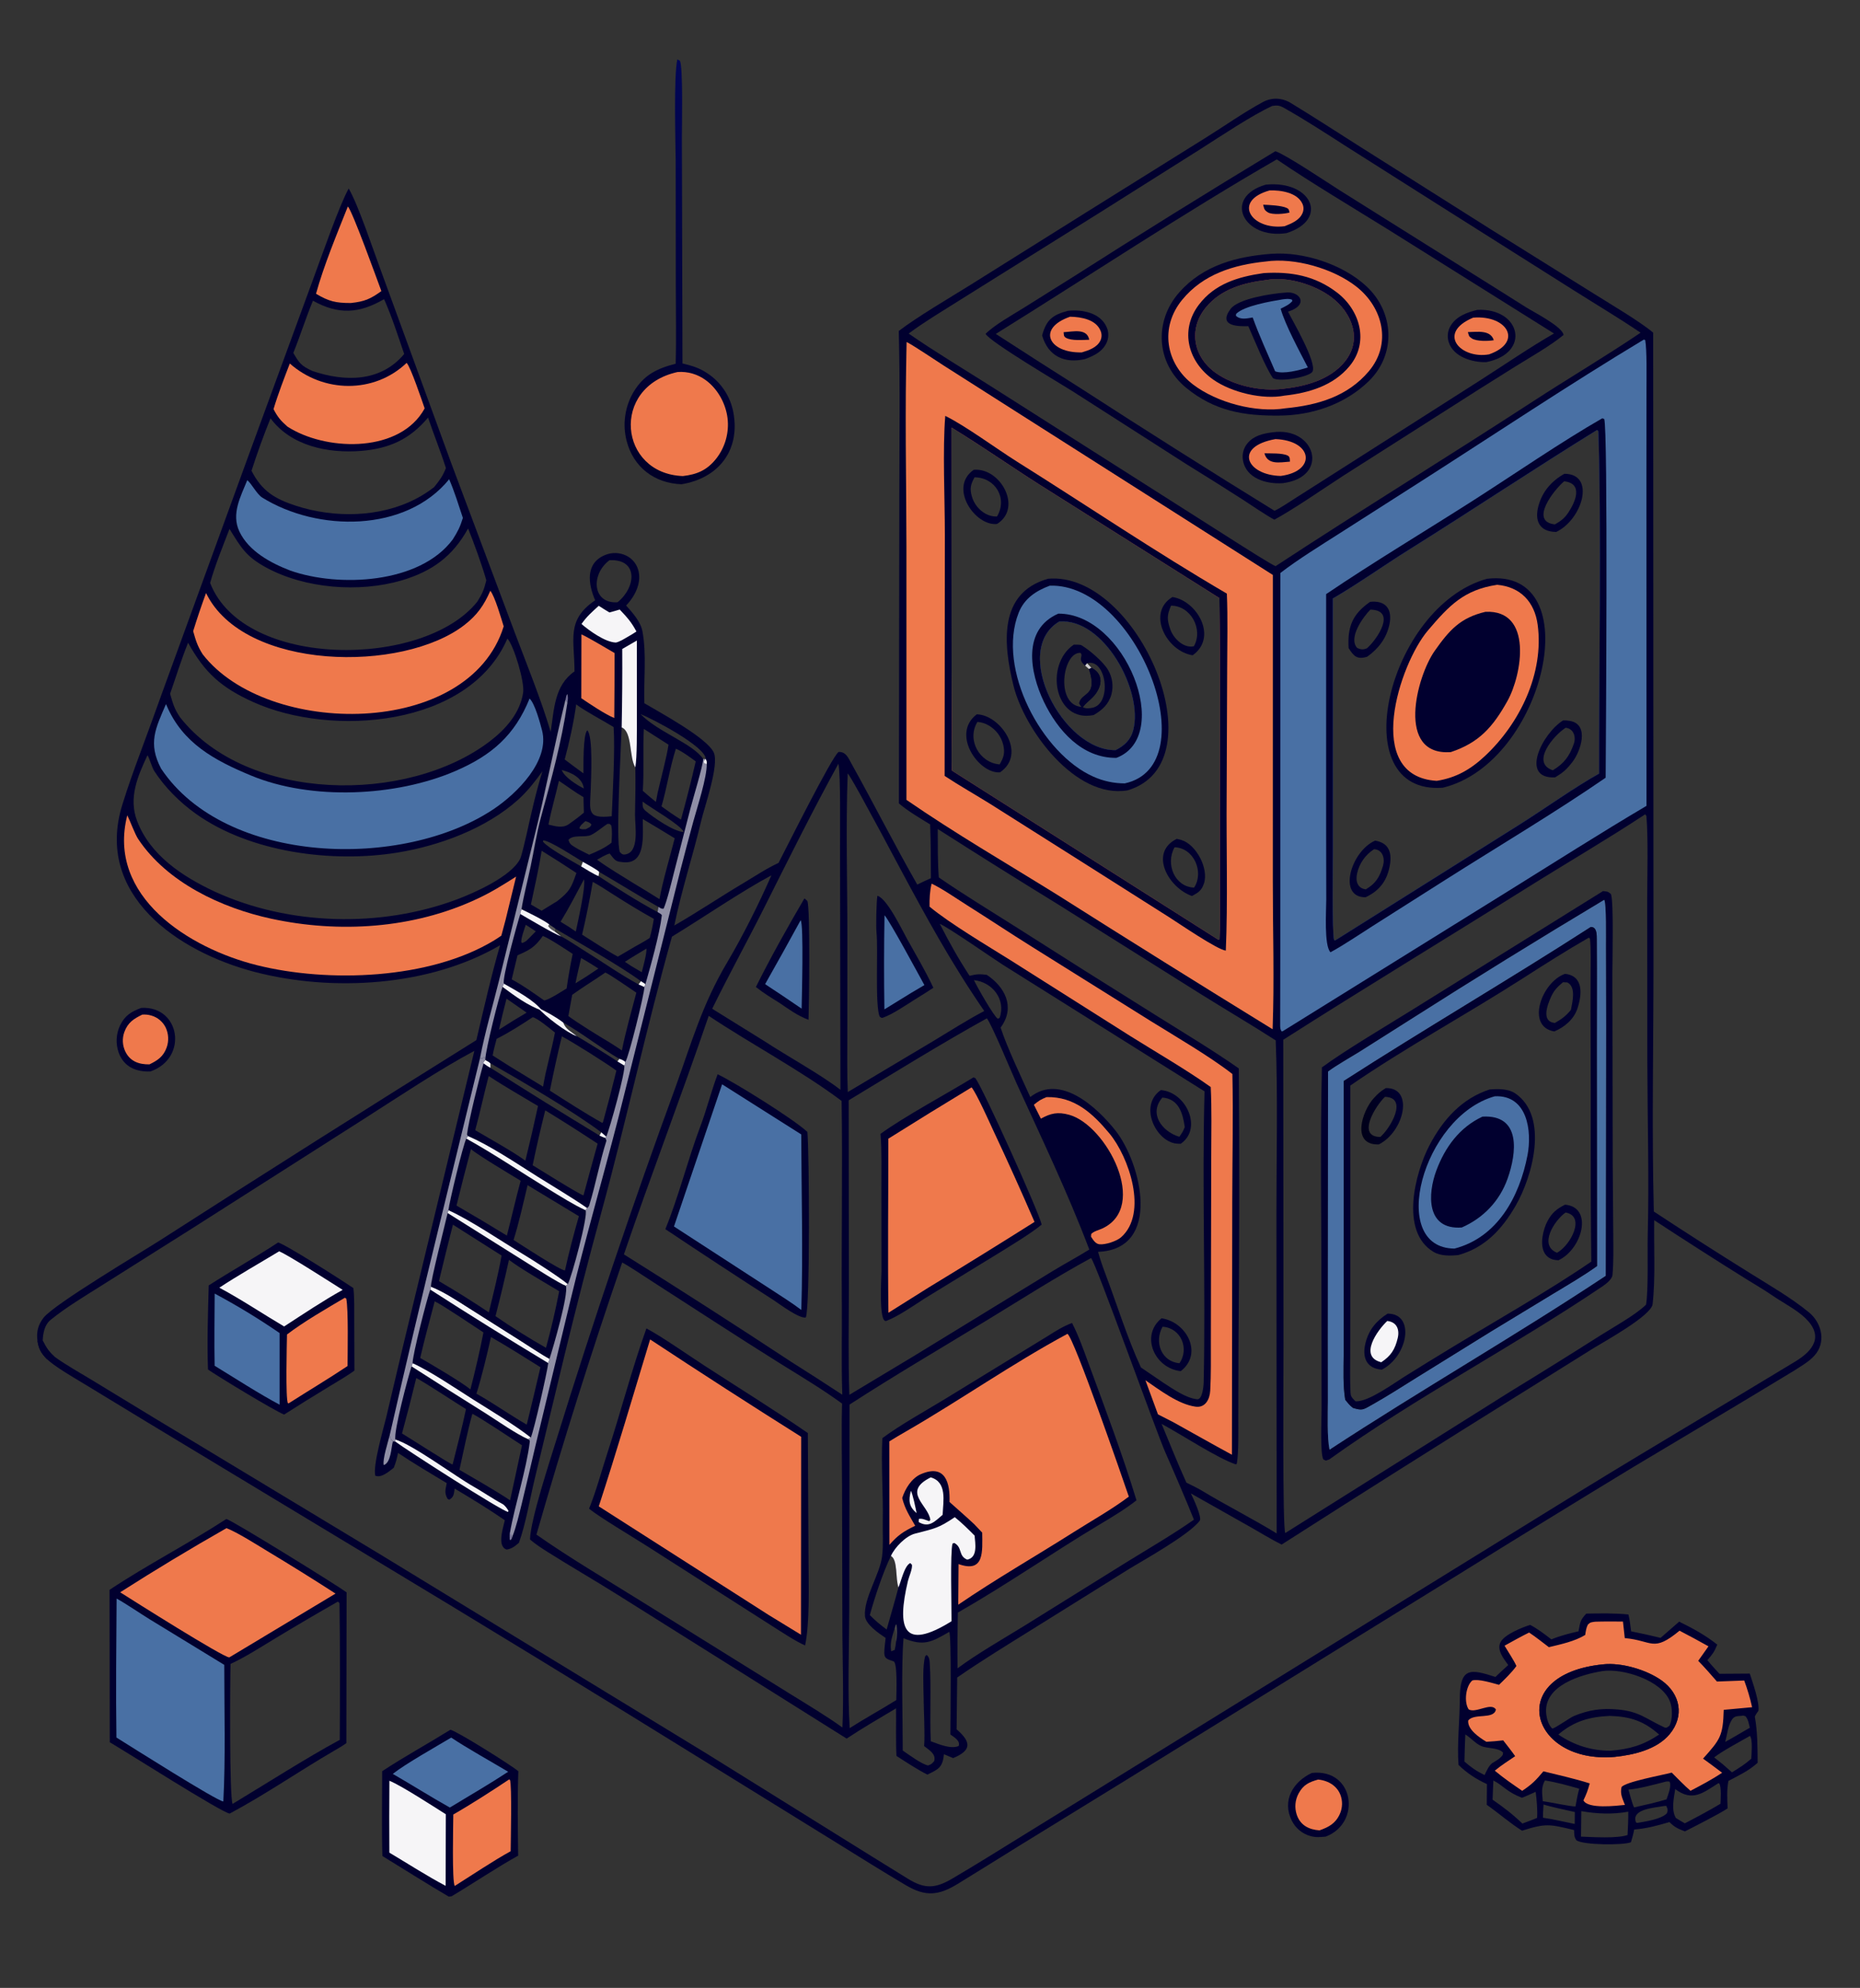 <?xml version="1.0" encoding="utf-8" ?><svg xmlns="http://www.w3.org/2000/svg" xmlns:xlink="http://www.w3.org/1999/xlink" width="480" height="513" viewBox="0 0 480 513"><rect x="0" y="0" width="480" height="513" fill="#333333" stroke="none"/><path fill="#01002F" transform="scale(0.469 0.469)" d="M494.536 182.13C504.394 174.524 522.345 164.001 533.187 157.248L597.172 117.165L663.54 75.718C674.012 69.192 684.093 61.997 694.954 56.129C699.836 53.492 705.503 53.786 710.202 56.643C722.536 64.141 734.649 72.005 746.833 79.747L819.96 125.979L877.859 162.124C886.214 167.359 902.762 177.156 909.657 183.055L909.821 529.223C909.833 573.867 908.836 622.384 910.012 666.626C927.49 678.137 945.116 689.423 962.884 700.481C973.807 707.334 985.346 713.909 995.332 722.073C1001.83 727.386 1004.68 737.011 999.634 744.32C996.685 748.588 991.681 751.223 987.435 754.038C958.089 771.906 928.43 789.431 898.947 807.081C866.989 826.488 835.136 846.068 803.39 865.82L620.069 979.151L560.622 1015.73C549.405 1022.67 538.241 1029.72 526.972 1036.59C516.468 1043 509.338 1043.74 498.506 1037.35C485.515 1029.69 472.757 1021.66 459.935 1013.72L391.744 971.549C328.061 932.081 264.125 893.021 199.942 854.371L80.973 782.532L47.831 762.377C41.885 758.757 32.783 753.563 27.655 749.409C26.996 748.875 26.35 748.326 25.717 747.762C22.586 744.492 21.25 742.124 20.613 737.726C19.928 732.941 20.985 728.854 23.994 725.028C29.873 717.552 76.909 689.591 87.925 682.558C145.745 645.424 203.81 608.674 262.117 572.309C266.022 555.757 270.418 536.41 275.159 520.121C236.287 542.873 182.677 545.858 140.235 534.809C97.644 523.721 51.992 492.29 67.286 442.862C70.351 432.957 73.543 424.042 77.163 414.283C81.371 402.933 85.514 391.559 89.592 380.162L136.62 251.031L172.867 152.087C177.176 140.486 186.641 113.155 191.863 103.727C197.08 112.548 205.545 138.036 209.644 149.049L248.581 255.618L283.246 348.064C289.562 364.769 298.038 385.741 303.003 402.707C304.928 390.279 304.984 377.225 316.112 369.435C316.152 352.052 311.317 341.238 327.486 330.31C323.647 321.373 321.859 309.904 333.007 305.362C336.732 303.829 340.935 303.956 344.561 305.711C347.612 307.184 349.937 309.827 351.008 313.041C353.439 320.239 349.443 328.069 344.512 333.176C348.045 337.131 352.47 342.015 353.482 347.321C355.872 359.865 354.123 374.203 354.555 386.946C362.877 391.92 389.169 406.01 392.773 414.131C395.772 420.89 387.689 443.835 385.885 451.426C381.369 470.543 374.96 489.945 371.033 509.25C383.802 501.921 396.346 493.472 409.038 485.921C415.729 481.939 421.275 478.125 428.387 474.8C432.399 467.103 457.92 415.936 461.442 413.745C465.522 413.598 466.749 417.002 468.584 420.298C480.822 442.286 492.232 464.878 504.725 486.718C507.182 485.549 509.732 484.28 512.227 483.221C512.158 473.485 512.232 463.307 511.802 453.615C506.189 450.158 499.572 446.316 494.622 442.069L494.854 272.86C494.865 243.173 495.354 211.703 494.536 182.13ZM285.512 848.924C283.252 850.828 281.7 852.18 278.787 852.614C273.373 850.939 276.82 840.801 277.779 836.469C268.935 830.388 259.389 824.573 250.18 819.064C249.704 821.982 249.848 823.663 247.192 825.202L246.239 824.693C244.42 821.284 245.106 819.858 245.813 816.081C236.642 810.52 227.949 805.431 219.016 799.463C218.273 802.968 217.957 804.288 216.663 807.627C213.983 809.684 209.952 813.328 206.506 812.008C205.056 806.437 210.95 786.254 212.472 780.023L221.625 741.254L261.004 578.227C242.059 588.273 218.372 604.133 199.949 615.875L105.59 676.003L55.794 707.417C46.656 713.183 36.279 719.396 27.901 726.198C24.487 728.969 23.691 733.487 23.501 737.659C25.455 741.499 26.68 743.527 30.014 746.511C35.931 750.844 44.578 755.716 50.99 759.592L84.343 779.89L209.798 855.636L389.147 965.079L458.497 1008.26C472.112 1016.79 485.807 1025.22 499.465 1033.69C508.831 1039.49 514.578 1039.21 524.118 1033.6C537.566 1025.7 550.759 1017.4 564.027 1009.21L635.228 965.256L871.189 819.49C909.888 795.724 949.013 772.728 987.855 749.147C997.637 743.209 1003.77 735.282 993.389 725.29C988.391 720.481 980.626 716.565 974.868 712.577C970.498 709.552 965.541 706.722 960.997 703.88C943.954 693.241 927.028 682.415 910.222 671.405C909.974 686.251 910.974 703.023 909.343 717.578C908.631 723.939 882.766 738.141 876.61 741.946L837.312 766.49C793.113 794.019 749.081 821.814 705.219 849.875C700.389 847.534 693.179 843.14 688.189 840.322L655.247 821.718C656.738 824.642 661.468 835 660.163 836.729C654.104 844.755 628.171 859.016 620.815 863.585L567.638 896.75C553.922 905.309 539.966 913.821 526.692 923.029L526.365 951.53C534.423 958.477 534.763 963.121 524.451 967.363L519.41 965.246C518.639 972.548 516.458 973.456 510.267 976.46C504.331 973.402 498.889 969.774 493.272 966.171C492.861 958.315 493.166 948.169 493.049 939.994C484.039 945.378 474.578 950.847 465.866 956.639L339.783 877.459C327.018 869.436 313.995 861.948 301.25 853.902C297.929 851.805 294.62 849.637 291.638 847.074C291.8 836.473 302.911 802.753 306.384 791.486C326.542 726.523 348.319 662.075 371.695 598.2C380.743 573.086 386.391 552.697 400.144 529.516C408.68 515.13 417.807 496.845 424.451 481.654C408.033 490.394 386.286 505.31 369.74 515.378C355.652 565.477 344.639 616.726 330.934 666.937C323.816 693.015 317.181 718.805 310.769 745.067L294.152 814.018C291.605 824.676 289.164 839.047 285.512 848.924ZM706.103 572.119L706.246 740.965C706.258 752.637 705.603 841.057 707.216 843.532L831.004 765.708C847.64 755.547 864.185 745.237 880.636 734.779C887.737 730.309 900.22 723.335 905.719 717.889C907.085 710.203 906.431 688.747 906.648 680.035C907.436 648.484 906.528 616.643 906.44 585.111L906.362 495.417C906.36 483.41 906.989 460.232 905.915 448.965L905.279 448.055C884.135 461.977 861.207 475.347 839.679 488.849C795.3 516.683 750.253 543.948 706.103 572.119ZM701.913 311.508C748.515 280.894 796.519 251.464 843.279 221.01C862.796 208.299 883.485 196.092 902.717 183.067C891.195 175.233 877.932 167.321 866.025 159.798L790.942 112.36L740.945 80.669C729.697 73.472 718.271 65.989 706.633 59.432C704.063 57.984 702.894 57.89 700.079 58.282C688.505 63.642 671.759 74.899 660.474 82.081L605.97 116.458L532.044 162.694C522.361 168.868 508.922 176.815 499.981 183.549C513.957 193.252 530.893 203.421 545.383 212.627L629.975 266.4L681.128 298.941C683.615 300.514 700.081 311.009 701.913 311.508ZM733.382 329.305L733.418 466.95C733.421 473.707 732.871 513.101 734.078 517.277L734.763 517.397L836.776 453.283C849.928 444.954 866.827 432.925 879.876 425.679C879.754 383.083 881.212 284.889 879.46 237.268C879.235 237.04 879.009 236.812 878.784 236.585C844.053 258.043 809.761 280.905 775.126 302.569C761.874 310.858 746.601 321.669 733.382 329.305ZM498.794 440.111C525.777 458.717 553.799 474.939 581.61 492.234C620.987 517.182 660.526 541.873 700.226 566.304C701.192 540.831 700.357 510.926 700.34 485.029L700.355 316.362L561.878 228.292L519.195 201.117C514.469 198.106 503.112 190.377 498.883 188.208C497.936 225.527 498.664 262.838 498.785 300.153L498.794 440.111ZM295.17 844.386C313.126 856.993 332.846 868.605 351.54 880.268L434.82 932.085C443.897 937.726 455.03 944.362 463.527 950.534C464.28 934.479 463.64 915.635 463.53 899.365L463.331 818.646C463.306 803.74 462.924 787.108 463.34 772.3C452.356 764.281 440.886 757.469 429.351 750.284C417.063 742.581 404.831 734.788 392.657 726.906L358.635 704.944C355.847 703.153 344.972 695.915 342.351 694.688C325.327 744.17 309.595 794.086 295.17 844.386ZM466.978 605.434L467.085 706.296C467.096 726.128 466.641 747.825 467.354 767.478L502.67 746.259L579.196 699.403C585.786 695.407 592.971 691.523 599.382 687.553C587.566 656.336 573.375 626.787 559.519 596.458C556.858 590.633 545.598 563.384 543.016 560.323C518.913 573.641 490.733 591.058 466.978 605.434ZM343.304 690.197C374.329 709.629 405.131 729.416 435.704 749.554C445.016 755.423 454.273 761.381 463.472 767.426C462.89 751.287 463.337 734.562 463.209 718.365C462.913 680.94 463.675 643.151 463.087 605.761C440.928 589.105 412.99 574.34 389.971 558.951C375.072 602.666 358.275 646.348 343.304 690.197ZM467.436 772.862L467.295 885.374C467.263 905.455 466.287 931.418 467.531 950.872C476.057 945.429 484.744 940.71 493.173 935.437C493.22 931.495 493.924 914.851 491.671 914.12C485.623 912.157 486.135 912.13 487.314 901.246C483.551 898.751 476.238 893.758 475.929 889.128C475.26 879.126 484.196 866.261 485.384 856.197C486.142 849.768 485.597 843.218 485.73 837.041C486.045 822.452 484.756 805.689 485.519 791.325C495.241 784.08 508.916 776.499 519.56 770.039L576.57 735.119C580.689 732.488 585.272 729.628 589.894 727.959C593.326 734.608 595.999 742.109 598.582 749.144C607.862 774.414 617.513 799.77 625.349 825.531C619.375 830.239 611.969 834.707 605.388 838.643C579.062 854.385 553.686 872.117 527.065 887.296C526.843 897.515 526.788 907.738 526.899 917.959C537.391 910.116 552.23 901.603 563.649 894.569L618.987 860.12C631.527 852.355 644.978 844.583 656.953 836.183C653.643 827.724 644.724 806.988 641.322 799.385C636.172 787.877 602.579 693.522 600.318 692.23C580.47 703.05 561.88 714.977 542.6 726.724C517.563 741.978 492.035 756.932 467.436 772.862ZM246.727 665.893L246.299 667.449C245.07 672.975 236.5 706.486 237.154 707.916C237.165 707.941 237.188 707.96 237.205 707.982L236.731 709.566C235.062 714.13 226.813 746.043 227.037 750.096L226.459 751.829C240.119 760.611 253.835 769.306 267.607 777.913C273.914 781.912 284.057 789.04 290.522 791.85L292.086 791.015C293.908 786.795 301.144 754.826 301.677 750.012C301.984 749.284 302.165 748.432 302.37 747.662C304.304 741.819 313.067 711.735 311.344 707.472L312.427 706.619C314.535 702.923 323.829 668.526 322.191 665.888L323.077 664.744C323.424 664.46 324.013 663.932 324.239 663.199C327.849 651.493 329.973 639.381 333.704 627.635C333.517 627.149 333.329 626.662 333.142 626.176L333.597 625.438C335.424 621.439 344.372 589.212 343.501 586.306C344.126 585.232 343.92 585.589 344.109 584.264C345.932 581.898 354.514 547.132 354.594 543.115L355.143 541.501C354.416 540.972 353.44 540.392 352.665 539.897C341.161 531.435 318.533 518.667 305.565 511.014C304.973 510.453 303.047 509.269 302.268 508.757C300.389 506.839 289.553 501.535 286.929 500.301C288.18 492.585 290.334 484.493 291.961 476.768C293.827 467.91 295.224 458.579 297.588 449.9C303.492 428.222 308.868 408.904 312.198 386.667L311.224 384.737C305.035 409.894 300.185 435.871 293.889 460.909L274.593 539.508C271.057 553.81 266.939 567.645 264.136 582.194L265.515 582.487L266.375 581.545L267.035 582.751L267.028 583.201C266.099 584.459 266.12 583.933 266.077 585.126C264.056 591.644 257.739 617.115 256.955 624.235L257.471 625.119L256.568 626.475C254.773 630.009 247.224 661.364 246.727 665.893ZM533.493 536.927C537.434 535.992 538.845 535.877 542.957 536.39C552.989 543.09 558.614 553.986 550.956 564.902L550.585 565.437C554.204 576.491 561.936 592.648 566.912 603.633C583.46 590.541 603.642 609.288 613.772 622.06C628.032 640.039 639.555 687.416 604.2 688.81C605.298 692.74 606.688 696.827 608.138 700.648C614.602 717.691 620.152 735.915 627.802 752.441L640.177 760.863C645.539 764.287 652.342 769.191 658.675 769.923C661.613 770.262 662.273 762.712 662.318 760.574C663.451 707.314 661.343 653.713 662.791 600.497L551.854 530.874C546.563 527.517 520.968 509.688 517.106 508.348C522.613 519.031 526.944 526.858 533.493 536.927ZM516.564 482.779C530.378 492.325 544.182 500.632 558.314 509.62C584.201 526.143 610.172 542.533 636.227 558.79C650.351 567.653 668.235 578.417 681.651 587.886C682.015 638.197 681.959 688.51 681.485 738.821L681.37 779.921C681.355 786.52 681.638 799.086 680.558 805.33L680.07 805.778C670.017 802.474 649.885 789.197 639.161 783.467C643.698 794.299 647.931 805.115 652.826 815.815C655.595 817.199 659.01 818.799 661.589 820.376C674.886 828.413 689.348 835.673 702.47 843.74L702.351 667.32C702.332 637.29 703.166 602.001 701.95 572.465C688.346 563.709 674.206 555.403 660.447 546.816L582.428 497.77C560.159 484.094 538.012 470.221 515.989 456.151C516.025 464.872 515.916 474.138 516.564 482.779ZM289.652 459.519C291.992 448.8 295.195 434.731 298.488 424.363C294.44 429.959 290.26 435.381 285.079 440.042C267.52 455.838 241.911 465.342 218.763 469.112C182.961 474.942 137.675 469.135 107.727 447.731C98.948 441.456 90.792 433.351 84.892 424.269C83.607 422.291 82.058 416.676 81.149 415.569C75.725 427.184 70.605 438.963 75.419 451.679C82.587 470.61 100.482 482.309 118.074 490.559C158.9 509.348 209.406 510.612 251.419 494.887C260.731 491.401 281.162 482.409 286.165 472.664C287.028 470.984 289.124 461.736 289.652 459.519ZM99.083 394.699C135.958 441.568 223.978 442.634 269.524 407.897C278.258 401.236 286.193 392.303 287.866 381.034C288.741 375.143 282.628 354.937 279.193 351.352C258.205 400.13 182.302 405.709 139.403 386.324C121.789 378.364 112.728 370.314 103.493 353.657C99.743 362.91 96.876 372.333 93.599 381.75C95.203 387.245 95.856 389.945 99.083 394.699ZM306.584 495.859C313.575 490.364 314.309 488.5 317.171 480.348C310.868 476.162 304.493 472.085 298.049 468.121C296.401 478.275 294.254 487.647 292.127 497.69L298.019 501.117L306.584 495.859ZM259.919 777.919C257.216 787.559 255.012 798.839 252.802 808.735C261.355 813.79 272.602 820.106 280.677 825.534L287.228 795.247C281.806 791.76 264.672 780.248 259.919 777.919ZM374.696 450.99C377.641 440.371 380.351 429.687 382.824 418.948C380.129 416.947 375.038 413.212 371.892 411.973C368.415 423.002 367.017 433.298 363.987 443.692C367.738 446.44 370.753 448.537 374.696 450.99ZM249.035 805.842C251.502 795.909 254.33 785.31 256.405 775.343C251.134 772.122 233.386 760.371 229.041 758.248C226.582 768.452 223.967 778.618 221.198 788.742C224.45 790.633 247.905 805.76 249.035 805.842ZM493.047 903.33C493.699 900.772 493.691 896.483 493.329 893.901L492.878 893.985L492.317 895.889C490.877 900.806 489.643 903.408 490.325 908.437L490.661 908.748L490.622 908.457L492.26 907.913C492.741 906.049 492.838 905.257 493.047 903.33ZM361.805 436.46C363.479 429.061 366.86 416.631 367.846 409.749L354.267 401.068C353.668 412.389 354.415 423.881 353.707 435.149C356.066 437.194 358.443 439.311 360.897 441.232C361.161 439.86 361.636 437.779 361.805 436.46ZM494.374 873.444C492.654 868.831 494.082 858.124 490.205 856.151C485.771 865.439 481.345 878.724 478.614 888.698C482.003 892.082 484.004 893.702 487.872 896.605C490.037 888.962 492.367 881.11 494.374 873.444ZM353.571 441.063C353.647 443.367 353.297 444.539 355.253 446.187C359.718 449.948 370.705 457.556 376.26 457.828C374.487 453.801 358.031 444.488 353.571 441.063ZM301.786 453.719C305.572 454.604 309.429 455.88 312.9 453.548C316.078 451.306 318.348 449.65 321.289 447.128C321.211 444.351 321.079 441.393 321.068 438.631C315.955 435.648 312.303 432.746 307.541 429.64C305.738 437.598 303.295 445.845 301.786 453.719ZM335.385 308.25C324.912 315.998 325.891 332.348 339.79 331.387C349.992 323.264 351.404 307.459 335.385 308.25ZM466.501 600.884L514.059 572.509C522.687 567.3 532.756 560.891 541.58 556.296C523.215 529.638 509.522 504.44 494.245 475.923C487.502 463.181 480.659 450.492 473.717 437.857C472.599 435.851 467.697 426.944 466.446 425.55C465.351 454.36 466.285 486.604 466.271 515.706L466.24 569.113C466.242 579.051 466.041 591.006 466.501 600.884ZM343.859 529.224L347.469 531.617L353.127 534.95C353.791 532.278 356.046 524.228 355.691 521.967C351.84 524.305 347.594 526.765 343.859 529.224ZM336.486 463.705C336.631 460.518 337.007 457.188 336.314 454.127C335.175 453.118 335.84 453.426 334.186 453.34C331.368 455.229 328.073 458.064 325.269 459.42C321.928 461.034 315.363 459 312.82 462.092C313.348 464.274 314.25 464.869 316.201 466.07C316.911 466.504 317.627 466.929 318.347 467.345L324.2 470.307C328.517 468.498 332.783 466.622 336.486 463.705ZM535.91 539.313C537.167 542.208 547.056 559.628 549.051 560.543L550.015 560.101C553.627 549.868 545.976 540.359 535.91 539.313ZM319.783 476.745L320.699 474.21C316.293 471.58 303.039 462.839 298.978 462.38L298.737 463.083C302.009 467.03 314.601 473.647 319.783 476.745ZM321.243 433.873C320.542 428.003 314.366 425.017 309.103 423.689C310.508 427.657 317.545 431.969 321.243 433.873ZM321.351 483.804C317.26 491.454 312.967 499.848 308.447 507.179L312.78 509.833L316.836 512.561C317.952 507.169 322.33 488.214 321.351 483.804ZM362.289 499.018C351.409 492.879 340.594 486.046 329.698 479.752L329.343 482.079C338.399 488.084 352.278 496.84 361.824 501.847L362.289 499.018ZM388.321 417.657C388.481 410.875 358.877 395.418 352.416 392.904C362.287 402.978 380.946 408.946 386.943 417.599L388.321 417.657ZM337.635 400.042C331.827 396.456 321.916 391.297 317.036 387.579C315.865 396.602 313.147 409.045 310.72 417.887C314.134 420.476 317.576 423.028 321.045 425.543C321.078 421.617 320.732 404.237 323.132 401.855C326.489 404.887 325.166 429.21 325.052 434.155C324.551 446.31 322.735 450.665 336.596 449.129C337.134 436.286 338.491 412.264 337.635 400.042ZM322.124 451.792C320.7 453.154 319.223 454.088 318.808 455.736C319.962 456.516 320.968 456.279 322.406 456.222C324.369 455.098 324.646 455.387 325.433 453.737C324.554 452.474 323.592 452.327 322.124 451.792ZM349.585 422.236C346.091 416.771 348.044 402.654 342.071 400.252C341.665 412.056 338.78 462.228 341.029 468.771C341.855 469.601 342.343 470.318 343.707 470.181C352.187 469.328 349.316 454.205 349.41 448.225C349.545 439.645 349.791 430.692 349.585 422.236ZM353.692 450.676C353.612 459.568 355.65 475.904 342.652 474.4C340.123 474.108 339.087 474.051 337.403 472.075C336.731 471.276 336.081 470.46 335.453 469.627C332.915 470.426 330.848 471.751 328.526 473.063C334.994 477.771 342.408 482.088 349.227 486.368C353.808 489.105 358.356 491.896 362.869 494.743C364.606 484.967 368.7 471.254 371.258 461.259C365.447 457.745 359.546 454.091 353.692 450.676ZM359.768 505.582C351.857 501.231 344.871 496.872 337.247 492.036C334.641 490.383 328.748 486.517 326.16 485.242C324.51 494.98 322.553 504.663 320.293 514.278C325.886 517.758 334.393 523.429 339.971 526.379L349.591 520.74C352.14 519.303 355.138 517.728 357.511 516.079C358.612 512.061 359.112 509.698 359.768 505.582ZM522.297 897.929C512.451 903.596 508.408 905.955 497.16 901.406C495.818 917.229 496.749 946.286 496.733 963.207C500.018 965.446 507.118 970.741 510.654 971.406C512.56 970.736 512.602 970.616 514.001 969.076C515.203 965.102 511.334 963.018 508.489 960.744C509.045 954.397 508.249 940.885 508.211 933.613C508.131 927.823 507.502 916.09 509.147 911.2L509.924 910.628C511.205 911.685 511.465 913.146 511.57 914.774C512.483 928.846 511.475 944.124 512.166 958.107C516.432 959.654 523.217 962.612 527.497 960.715C528.575 957.909 525.064 955.887 522.946 954.393C522.964 948.356 523.639 899.31 522.297 897.929ZM148.851 230.171C145.011 239.66 141.524 249.288 138.397 259.035C144.036 270.12 151.167 274.509 162.929 278.317C183.947 285.122 208.911 284.8 228.787 274.501C232.345 272.663 235.722 270.494 238.873 268.023C241.794 264.448 243.653 261.948 245.359 257.57C242.331 247.965 238.657 239.11 235.53 229.763C225.563 241.722 214.147 246.852 198.718 248.098C180.548 249.566 160.162 245.418 148.851 230.171ZM257.565 290.768C249.149 306.059 237.837 314.4 220.928 319.374C197.651 326.221 167.601 323.91 146.182 312.117C135.34 306.147 132.74 301.445 126.285 291.043C122.791 300.081 118.14 311.575 115.624 320.751C133.999 368.366 233.431 367.86 262.679 331.002C265.428 326.627 266.38 324.339 267.589 319.296C265.496 311.783 260.589 298.147 257.565 290.768ZM211.333 164.598C197.67 172.572 186.19 173.279 172.199 165.461C168.174 175.16 165.204 184.784 161.401 194.182C164.676 199.853 165.753 201.307 171.915 204.134C189.746 210.187 209.493 210.301 222.401 194.781C219.136 185.178 215.441 173.735 211.333 164.598ZM462.444 599.635L462.226 466.462C462.167 458.141 462.652 426.349 461.32 420.244C446.981 446.329 433.405 473.704 420.048 500.319C410.848 518.651 400.887 536.618 391.882 555.054L420.654 572.922C432.655 580.797 451.927 591.437 462.444 599.635Z"/><path fill="#01002F" transform="scale(0.469 0.469)" d="M153.069 683.639C155.741 684.586 162.613 688.738 165.205 690.28C175.076 696.221 184.819 702.372 194.428 708.728C195.088 713.678 194.907 721.44 194.92 726.619L195.031 754.124C191.472 756.817 185.096 760.491 181.123 762.926C172.796 767.965 164.531 773.105 156.329 778.346C150.886 776.187 119.546 757.166 114.446 753.553C113.885 738.428 114.431 722.375 114.849 707.27C127.486 699.177 140.515 691.867 153.069 683.639Z"/><path fill="#4970A4" transform="scale(0.469 0.469)" d="M118.125 711.773C130.421 718.349 142.345 725.599 153.842 733.49L153.845 772.91C142.862 767.092 128.864 758.079 118.102 751.488C117.847 738.415 118.061 724.883 118.125 711.773Z"/><path fill="#F6F5F7" transform="scale(0.469 0.469)" d="M153.606 688.517C159.063 690.807 182.03 705.646 188.561 709.733C177.87 715.64 166.64 723.18 156.334 729.87C144.174 722.686 133.405 715.378 120.698 708.535C130.476 702.039 143.369 694.719 153.606 688.517Z"/><path fill="#EF794C" transform="scale(0.469 0.469)" d="M189.742 714.074L190.523 714.509C191.765 720.307 191.259 744.525 191.237 751.645C180.599 758.743 169.728 765.223 158.949 772.101L158.447 772.136C157.034 770.005 157.826 739.573 157.917 734.274C167.122 727.248 179.663 720.004 189.742 714.074Z"/><path fill="#01002F" transform="scale(0.469 0.469)" d="M20.613 737.726L21.296 737.723C22.508 741.551 22.27 743.748 26.45 744.714C26.228 743.855 23.783 742.037 22.983 738.653L23.501 737.659C25.455 741.499 26.68 743.527 30.014 746.511C28.564 746.978 27.212 747.454 25.717 747.762C22.586 744.492 21.25 742.124 20.613 737.726Z"/><path fill="#01002F" transform="scale(0.469 0.469)" d="M882.06 490.302C884.514 490.552 884.721 490.515 886.388 491.938C888.016 495.4 887.19 529.166 887.196 535.446L887.391 640.595L887.69 680.113C887.723 687.045 887.91 694.645 887.252 701.56C887.082 703.93 883.509 706.616 881.556 707.934C832.637 740.92 779.362 768.647 731.439 803.016C729.099 803.77 730.131 803.9 728.203 803.058C726.322 800.13 727.2 780.912 727.187 775.769L727.121 713.508C727.126 672.288 726.406 628.291 727.375 587.319C740.32 577.769 763.606 564.047 777.665 555.264L882.06 490.302ZM730.752 589.613L730.632 737.17L730.662 770.656C730.627 778.086 730.17 790.902 731.562 797.663C781.506 764.92 834.242 734.695 883.528 701.991L883.754 564.795L883.63 520.666C883.614 516.977 883.96 496.691 882.696 495.138C846.824 516.629 811.247 538.606 775.972 561.064L747.941 578.811C742.566 582.146 735.659 585.996 730.752 589.613Z"/><path fill="#4970A4" transform="scale(0.469 0.469)" d="M882.696 495.138C883.96 496.691 883.614 516.977 883.63 520.666L883.754 564.795L883.528 701.991C834.242 734.695 781.506 764.92 731.562 797.663C730.17 790.902 730.627 778.086 730.662 770.656L730.632 737.17L730.752 589.613C735.659 585.996 742.566 582.146 747.941 578.811L775.972 561.064C811.247 538.606 846.824 516.629 882.696 495.138ZM739.381 594.799L739.376 715.131L739.351 745.206C739.309 753.184 738.895 762.483 740.212 770.221C741.749 772.085 742.537 773.211 744.482 774.69C749.634 776.223 749.917 775.761 754.867 772.989C763.224 768.308 771.486 762.975 779.63 757.908L820.284 732.709L854.939 711.671C862.572 707.055 871.637 701.777 878.764 696.621L878.649 576.192C878.638 556.517 878.775 536.837 878.629 517.165C878.61 514.524 878.812 510.007 875.333 510.049C830.424 539.005 784.25 565.934 739.381 594.799Z"/><path fill="#01002F" transform="scale(0.469 0.469)" d="M875.333 510.049C878.812 510.007 878.61 514.524 878.629 517.165C878.775 536.837 878.638 556.517 878.649 576.192L878.764 696.621C871.637 701.777 862.572 707.055 854.939 711.671L820.284 732.709L779.63 757.908C771.486 762.975 763.224 768.308 754.867 772.989C749.917 775.761 749.634 776.223 744.482 774.69C742.537 773.211 741.749 772.085 740.212 770.221C738.895 762.483 739.309 753.184 739.351 745.206L739.376 715.131L739.381 594.799C784.25 565.934 830.424 539.005 875.333 510.049ZM743.003 597.302L743.006 710.927L742.936 745.898C742.915 752.564 742.784 759.464 743.107 766.122C743.206 768.161 743.652 768.824 745.066 770.262C745.347 770.544 745.634 770.82 745.926 771.091C753.053 771.286 766.317 761.551 772.693 757.541C781.467 752.056 790.28 746.632 799.13 741.27C822.974 726.779 852.994 709.727 875.604 694.181C875.042 652.101 875.463 609.718 875.223 567.595C875.164 557.41 875.162 547.224 875.217 537.039C875.237 530.764 875.481 522.624 874.889 516.539C874.275 515.977 874.579 516.05 874.119 516.002C862.187 522.823 849.377 530.975 837.741 538.437C806.854 558.244 773.087 576.573 743.003 597.302Z"/><path fill="#01002F" transform="scale(0.469 0.469)" d="M819.691 599.466C824.17 599.085 829.96 599.039 833.666 601.563C852.611 614.466 843.045 647.757 833.999 663.394C826.198 676.879 816.875 686.508 802.525 690.567C797.968 691.042 792.725 691.184 788.745 688.805C770.093 677.654 778.762 645.126 786.492 630.312C794.051 615.825 804.573 604.326 819.691 599.466Z"/><path fill="#4970A4" transform="scale(0.469 0.469)" d="M822.508 603.214C840.467 602.363 843.071 622.364 840.491 635.697C836.091 658.443 824.012 680.849 800.353 687.006C763.415 686.822 782.636 614.356 822.508 603.214Z"/><path fill="#01002F" transform="scale(0.469 0.469)" d="M815.713 614.406C837.13 613.168 834.566 634.421 829.532 648.562C825.179 660.793 816.252 670.201 804.33 675.413C784.637 676.824 785.495 656.993 790.376 643.969C795.196 631.11 803.113 620.329 815.713 614.406Z"/><path fill="#01002F" transform="scale(0.469 0.469)" d="M861.133 535.85C871.565 536.935 870.48 547.471 867.922 555.059C865.955 560.892 860.829 565.211 855.244 567.537C839.437 564.921 848.245 540.338 861.133 535.85ZM855.558 562.871C859.485 560.604 861.379 559.251 864.387 555.684C865.214 551.24 867.353 543.132 862.435 540.572L860.06 540.448C857.107 542.892 855.106 544.836 853.491 548.439C851.498 552.885 847.848 562.118 855.558 562.871Z"/><defs><linearGradient id="gradient_0" gradientUnits="userSpaceOnUse" x1="749.224" y1="615.269" x2="771.051" y2="612.539"><stop offset="0" stop-color="#000019"/><stop offset="1" stop-color="#000030"/></linearGradient></defs><path fill="url(#gradient_0)" transform="scale(0.469 0.469)" d="M762.49 598.72C778.207 598.295 772.709 622.697 758.679 629.706C743.264 630.187 749.561 611.247 755.786 604.396C758.249 601.684 759.413 600.695 762.49 598.72ZM759.508 625.601C764.998 620.878 775.029 603.882 762.065 603.52C757.144 608.115 746.114 625.493 759.508 625.601Z"/><path fill="#01002F" transform="scale(0.469 0.469)" d="M763.525 722.798C778.923 722.802 774.7 746.256 760.324 753.658C751.753 752.957 749.423 746.745 751.338 739.052C753.17 731.69 757.278 726.781 763.525 722.798Z"/><path fill="#F6F5F7" transform="scale(0.469 0.469)" d="M763.325 726.851C768.552 727.387 770.222 731.536 769.087 736.274C767.568 742.619 765.313 746.041 760.039 749.562C747.461 746.506 757.934 731.904 763.325 726.851Z"/><path fill="#01002F" transform="scale(0.469 0.469)" d="M861.155 662.861C876.874 664.204 870.625 687.353 857.554 693.431C856.527 693.379 855.822 693.333 854.811 693.103C852.712 692.609 850.913 691.263 849.846 689.389C847.156 684.711 849.07 676.491 851.469 671.961C853.949 667.278 856.62 665.131 861.155 662.861ZM856.758 689.322C864.36 685.057 872.618 669.116 861.438 667.173C855.233 671.58 846.482 685.22 856.758 689.322Z"/><path fill="#01002F" transform="scale(0.469 0.469)" d="M701.762 83.2C707.623 85.129 730.414 100.451 737.13 104.697L810.503 150.732C820.202 156.801 829.957 162.905 839.619 169.032C843.679 171.606 859.904 179.823 860.326 184.31C853.158 190.254 842.216 196.422 834.019 201.529C820.902 209.699 807.841 217.958 794.836 226.305L738.993 261.85C728.161 268.88 712.191 279.98 701.214 285.94C697.115 283.863 687.57 277.314 683.363 274.609C673.231 268.121 663.045 261.717 652.806 255.398L590.062 215.212C583.866 211.287 544.244 187.884 542.33 183.673C547.344 178.683 557.02 173.302 563.31 169.382L590.157 152.554C627.075 128.984 664.28 105.864 701.762 83.2ZM547.937 183.737C563.709 193.961 579.538 204.096 595.424 214.142C630.461 236.832 665.747 259.135 701.276 281.047C703.503 280.208 711.008 275.214 713.41 273.685L737.165 258.554L814.207 209.424C826.41 201.632 842.724 190.502 855.077 183.498L764.659 126.819C745.009 114.597 721.365 100.542 702.544 87.703C651.465 117.104 598.31 152.416 547.937 183.737Z"/><path fill="#01002F" transform="scale(0.469 0.469)" d="M699.604 139.649C717.191 138.365 738.841 145.445 751.801 157.458C767.117 171.653 768.378 194.825 753.226 209.659C740.17 222.441 721.956 228.576 703.9 228.673C684.38 228.848 668.394 226.231 652.67 213.382C636.106 199.847 634.831 176.685 648.954 160.782C662.131 145.944 680.376 141.111 699.604 139.649ZM705.768 213.965C718.108 212.609 731.744 209.095 739.958 198.975C749.832 186.811 743.891 172.088 732.67 163.604C723.476 156.652 708.456 151.958 696.939 154.055C684.409 155.562 671.849 159.028 663.514 169.199C653.823 181.024 656.554 196.176 668.684 204.984C678.606 212.19 693.651 215.442 705.768 213.965Z"/><path fill="#EF794C" transform="scale(0.469 0.469)" d="M696.327 143.901C712.367 141.57 733.758 147.782 746.387 157.739C761.022 169.277 765.863 189.196 753.264 204.193C741.472 218.227 724.99 222.945 707.369 224.656C691.197 227.295 669.571 221.57 656.497 211.587C641.28 199.968 638.113 180.076 650.464 164.987C661.998 150.895 678.735 145.726 696.327 143.901ZM705.768 213.965C718.108 212.609 731.744 209.095 739.958 198.975C749.832 186.811 743.891 172.088 732.67 163.604C723.476 156.652 708.456 151.958 696.939 154.055C684.409 155.562 671.849 159.028 663.514 169.199C653.823 181.024 656.554 196.176 668.684 204.984C678.606 212.19 693.651 215.442 705.768 213.965Z"/><path fill="#01002F" transform="scale(0.469 0.469)" d="M695.323 150.272C710.256 149.327 723.616 151.684 735.745 161.006C748.374 170.714 753.471 188.309 742.564 201.474C733.682 212.194 720.229 216.206 706.835 217.679C694.825 220.049 677.711 215.922 667.712 208.964C653.853 199.321 648.961 181.947 659.583 167.794C668.385 156.066 681.471 152.256 695.323 150.272ZM705.768 213.965C718.108 212.609 731.744 209.095 739.958 198.975C749.832 186.811 743.891 172.088 732.67 163.604C723.476 156.652 708.456 151.958 696.939 154.055C684.409 155.562 671.849 159.028 663.514 169.199C653.823 181.024 656.554 196.176 668.684 204.984C678.606 212.19 693.651 215.442 705.768 213.965Z"/><path fill="#01002F" transform="scale(0.469 0.469)" d="M706.978 161.022C715.247 159.812 720.635 167.761 708.724 171.484C710.949 176.081 724.707 199.357 722.211 204.44C720.814 207.287 704.31 210.436 700.471 208.087C696.383 202.372 690.087 186.667 686.882 179.474C682.018 179.584 669.841 179.849 677.078 170.042C681.35 164.253 699.677 161.553 706.978 161.022Z"/><path fill="#4970A4" transform="scale(0.469 0.469)" d="M705.799 164.709C708.002 164.488 708.766 164.258 710.845 164.819L711.112 165.64C709.299 167.745 707.163 168.575 704.667 169.869C707.198 178.865 715.085 193.319 719.63 202.176C715.157 203.676 706.183 206.03 701.649 204.323C697.54 194.812 692.761 184.34 689.286 174.687C686.13 175.219 682.498 176.128 680.046 173.73L680.168 172.72C684.534 168.253 699.448 165.759 705.799 164.709Z"/><path fill="#01002F" transform="scale(0.469 0.469)" d="M700.155 237.878C723.889 234.468 732.01 262.421 705.887 265.86C696.955 266.5 685.524 263.325 683.906 253.108C683.368 249.848 684.268 246.516 686.375 243.971C689.888 239.672 694.99 238.552 700.155 237.878Z"/><path fill="#EF794C" transform="scale(0.469 0.469)" d="M701.823 241.603C722.666 242.447 724.332 259.338 704.72 261.882C685.974 261.52 678.458 245.774 701.823 241.603Z"/><path fill="#01002F" transform="scale(0.469 0.469)" d="M695.74 249.42C698.925 249.544 705.592 249.183 708.521 250.669C709.884 251.361 709.659 252.584 709.778 254.008C704.072 254.423 697.524 255.911 695.74 249.42Z"/><path fill="#01002F" transform="scale(0.469 0.469)" d="M812.934 170.5C836.725 169.352 842.723 194.303 817.767 199.27C810.026 199.448 799.736 196.398 797.147 188.238C796.184 185.267 796.552 182.024 798.155 179.344C801.273 174.03 807.284 171.855 812.934 170.5Z"/><path fill="#EF794C" transform="scale(0.469 0.469)" d="M810.619 174.779C829.437 173.233 838.29 188.329 819.329 194.992C803.684 197.717 790.306 183.268 810.619 174.779Z"/><path fill="#01002F" transform="scale(0.469 0.469)" d="M807.691 182.736C812.933 182.635 820.143 181.395 821.945 187.193C818.886 187.736 812.483 187.904 809.835 186.191C808.063 185.044 808.301 184.632 807.691 182.736Z"/><path fill="#01002F" transform="scale(0.469 0.469)" d="M696.467 101.606C721.671 99.081 731.595 120.758 707.892 128.274C684.018 131.864 672.754 108.52 696.467 101.606Z"/><path fill="#EF794C" transform="scale(0.469 0.469)" d="M698.589 104.774C704.657 104.573 713.798 105.911 716.634 112.078C717.393 113.694 717.43 115.556 716.735 117.2C715.046 121.237 710.637 122.97 706.883 124.476C688.599 126.84 677.79 110.624 698.589 104.774Z"/><path fill="#01002F" transform="scale(0.469 0.469)" d="M695.04 112.636C698.252 112.75 705.171 113.07 708.005 114.422C709.335 115.057 709.141 115.534 709.568 116.939C706.998 117.688 700.087 118.344 697.673 116.864C695.469 115.513 695.661 114.796 695.04 112.636Z"/><path fill="#01002F" transform="scale(0.469 0.469)" d="M587.594 171.025C595.481 170.189 605.572 172.034 609.005 180.2C610.14 182.867 610.107 185.888 608.915 188.53C606.615 193.563 601.927 195.753 597.106 197.549C585.837 200.2 576.724 196.05 573.425 184.585C575.68 176.011 579.228 173.225 587.594 171.025Z"/><path fill="#EF794C" transform="scale(0.469 0.469)" d="M588.821 174.262C594.897 174.389 603.383 175.777 605.728 182.411C606.335 184.077 606.229 185.92 605.436 187.506C603.563 191.258 599.027 192.794 595.291 193.897C577.044 194.402 570.245 180.679 588.821 174.262Z"/><path fill="#01002F" transform="scale(0.469 0.469)" d="M585.25 182.786C590.602 182.478 598.139 180.505 599.334 186.939C596.041 187.032 589.579 187.616 586.548 185.875C585.188 185.094 585.419 184.228 585.25 182.786Z"/><path fill="#4970A4" transform="scale(0.469 0.469)" d="M904.453 186.878L905.257 187.076C906.263 192.576 905.964 207.683 905.964 213.812L905.93 263.245L905.967 443.412C880.652 458.36 855.015 474.724 829.974 490.27L705.89 567.363L705.276 567.556C704.331 566.362 704.399 565.033 704.404 563.331C704.497 536.397 704.47 509.37 704.473 482.445L704.508 315.288C713.764 308.098 727.094 299.849 737.099 293.473L781.965 264.814C822.273 239.027 863.644 211.415 904.453 186.878ZM733.382 329.305L733.418 466.95C733.421 473.707 732.871 513.101 734.078 517.277L734.763 517.397L836.776 453.283C849.928 444.954 866.827 432.925 879.876 425.679C879.754 383.083 881.212 284.889 879.46 237.268C879.235 237.04 879.009 236.812 878.784 236.585C844.053 258.043 809.761 280.905 775.126 302.569C761.874 310.858 746.601 321.669 733.382 329.305Z"/><path fill="#01002F" transform="scale(0.469 0.469)" d="M881.62 230.182L882.69 230.502C884.886 234.97 883.591 412.013 883.507 427.916C856.619 446.489 823.65 466.137 795.591 483.941L755.376 509.475C748.436 513.885 739.027 520.257 732.103 523.96C728.453 520.356 729.777 500.995 729.765 495.035L729.695 452.951L729.696 326.906C755.432 309.475 784.332 292.19 810.77 275.283C832.891 261.137 859.305 242.953 881.62 230.182ZM733.382 329.305L733.418 466.95C733.421 473.707 732.871 513.101 734.078 517.277L734.763 517.397L836.776 453.283C849.928 444.954 866.827 432.925 879.876 425.679C879.754 383.083 881.212 284.889 879.46 237.268C879.235 237.04 879.009 236.812 878.784 236.585C844.053 258.043 809.761 280.905 775.126 302.569C761.874 310.858 746.601 321.669 733.382 329.305Z"/><path fill="#01002F" transform="scale(0.469 0.469)" d="M818.159 318.475C874.692 311.768 850.273 419.774 793.91 433.428C738.623 437.585 763.641 333.647 818.159 318.475Z"/><path fill="#EF794C" transform="scale(0.469 0.469)" d="M823.8 321.771C836.657 322.912 844.417 331.243 846.096 343.772C849.67 370.442 836.307 397.977 817.137 415.94C809.246 423.334 801.255 427.972 790.554 429.647C749.768 427.254 770.091 365.232 785.691 346.923C797.341 333.249 805.419 324.549 823.8 321.771Z"/><path fill="#01002F" transform="scale(0.469 0.469)" d="M817.363 336.644C843.677 335.415 837.486 371.34 829.456 385.711C821.479 399.985 813.914 408.642 798.295 413.828C767.998 416.034 779.443 372.301 789.433 358.134C797.495 346.702 803.514 339.906 817.363 336.644Z"/><path fill="#01002F" transform="scale(0.469 0.469)" d="M860.799 260.699C878.263 260.692 870.666 285.91 856.289 292.703C847.066 292.602 844.244 286.57 846.551 278.258C848.739 270.371 853.78 264.611 860.799 260.699ZM855.612 288.542C858.797 286.659 860.756 285.315 862.863 282.176C866.869 276.208 871.325 265.978 860.665 264.835C855.175 269.397 841.237 287.056 855.612 288.542Z"/><path fill="#01002F" transform="scale(0.469 0.469)" d="M860.108 396.378C861.345 396.345 862.582 396.436 863.8 396.649C874.877 398.61 869.69 413.556 865.117 419.397C861.859 423.56 860.119 425.051 855.651 427.757C836.029 428.612 848.684 403.459 860.108 396.378ZM854.406 423.835C860.589 420.189 863.744 415.9 866.027 409.142C867.297 405.38 865.816 400.867 861.505 400.438C854.98 404.522 842.07 419.686 854.406 423.835Z"/><path fill="#01002F" transform="scale(0.469 0.469)" d="M753.887 331.159C762.466 330.208 766.214 335.194 764.567 343.362C763.019 351.035 758.538 356.909 752.297 361.343C746.736 363.103 744.832 361.003 742.063 356.583C741.39 344.907 744.128 337.956 753.887 331.159ZM752.162 356.722C757.852 351.695 768.664 335.683 754.037 335.444C749.984 339.509 741.681 351.1 746.825 356.568C748.807 357.435 750.1 357.557 752.162 356.722Z"/><path fill="#01002F" transform="scale(0.469 0.469)" d="M756.657 462.536C764.095 463.789 765.935 468.901 764.802 475.81C763.385 484.457 759.156 490.068 751.41 493.7C735.82 493.949 743.233 468.441 756.657 462.536ZM751.542 489.355C757.061 486.098 759.163 482.524 760.984 476.396C762.155 472.459 760.874 467.534 756.081 467.254C751.266 470.299 747.886 475.159 746.706 480.732C745.834 484.743 746.871 488.794 751.542 489.355Z"/><path fill="#EF794C" transform="scale(0.469 0.469)" d="M498.883 188.208C503.112 190.377 514.469 198.106 519.195 201.117L561.878 228.292L700.355 316.362L700.34 485.029C700.357 510.926 701.192 540.831 700.226 566.304C660.526 541.873 620.987 517.182 581.61 492.234C553.799 474.939 525.777 458.717 498.794 440.111L498.785 300.153C498.664 262.838 497.936 225.527 498.883 188.208ZM523.797 424.008L670.428 517.089L670.985 516.929L671.016 516.783C671.461 509.074 671.226 499.861 671.217 492.047L671.203 451.635C671.247 411.139 671.482 369.547 670.961 329.098L571.896 266.629C555.847 256.412 539.691 245.1 523.544 235.262L523.6 368.168L523.761 402.923C523.755 409.027 523.434 418.103 523.797 424.008Z"/><path fill="#01002F" transform="scale(0.469 0.469)" d="M520.132 228.845C531.25 234.285 548.51 247.056 559.668 254.054C598.385 278.334 635.576 303.546 675.068 326.634C675.64 339.725 675.266 354.99 675.237 368.262L674.957 437.571C674.723 464.752 675.649 496.414 674.491 523.065C669.787 522.551 648.76 508.149 643.373 504.724L594.732 473.884L545.12 442.506C536.741 437.278 527.969 432.342 519.772 426.93L519.902 293.984C519.911 274.968 518.606 246.964 520.132 228.845ZM523.797 424.008L670.428 517.089L670.985 516.929L671.016 516.783C671.461 509.074 671.226 499.861 671.217 492.047L671.203 451.635C671.247 411.139 671.482 369.547 670.961 329.098L571.896 266.629C555.847 256.412 539.691 245.1 523.544 235.262L523.6 368.168L523.761 402.923C523.755 409.027 523.434 418.103 523.797 424.008Z"/><path fill="#01002F" transform="scale(0.469 0.469)" d="M576.745 318.449C625.994 314.053 671.621 419.69 620.464 434.875C591.792 439.76 563.631 401.59 557.633 377.149C552.177 354.911 549.017 326.164 576.745 318.449ZM613.85 412.758C618.692 410.293 622.153 407.15 623.576 401.647C629.149 380.099 607.283 340.005 582.863 341.978C556.194 357.716 584.712 413.138 613.85 412.758Z"/><path fill="#4970A4" transform="scale(0.469 0.469)" d="M577.645 322.254C625.504 320.745 664.642 421.097 618.909 431.045C612.982 431.053 607.12 429.804 601.711 427.38C573.368 414.912 548.263 368.06 560.535 337.111C563.622 329.324 570.023 325.084 577.645 322.254ZM613.85 412.758C618.692 410.293 622.153 407.15 623.576 401.647C629.149 380.099 607.283 340.005 582.863 341.978C556.194 357.716 584.712 413.138 613.85 412.758Z"/><path fill="#01002F" transform="scale(0.469 0.469)" d="M582.338 337.65C619.131 337.433 645.89 404.998 614.303 417.002C595.411 417.253 581.875 401.821 574.357 386.056C566.704 370.009 562.317 346.382 582.338 337.65ZM613.85 412.758C618.692 410.293 622.153 407.15 623.576 401.647C629.149 380.099 607.283 340.005 582.863 341.978C556.194 357.716 584.712 413.138 613.85 412.758Z"/><path fill="#01002F" transform="scale(0.469 0.469)" d="M590.869 354.697C591.697 354.691 594.44 354.679 594.986 355C599.574 357.699 607.16 364.275 609.691 368.618C612.081 372.643 612.76 377.457 611.575 381.986C610.084 387.515 606.504 390.67 601.815 393.429C580.068 397.958 574.626 365.664 590.869 354.697ZM599.176 368.105L600.496 367.438C605.756 369.973 606.741 374.783 604.166 379.695C601.812 384.185 598.647 385.404 595.796 389.099C597.386 389.989 599.135 389.805 600.911 389.483C612.146 387.441 608.788 361.906 598.16 364.955L597.09 366.254C592.553 362.496 596.383 361.243 594.542 359.226C584.643 358.631 580.487 388.068 595.216 388.984C594.36 388.103 594.383 388.017 593.819 386.904C595.125 380.712 604.317 383.387 599.176 368.105Z"/><path fill="#01002F" transform="scale(0.469 0.469)" d="M599.176 368.105L600.496 367.438C605.756 369.973 606.741 374.783 604.166 379.695C601.812 384.185 598.647 385.404 595.796 389.099L595.216 388.984C594.36 388.103 594.383 388.017 593.819 386.904C595.125 380.712 604.317 383.387 599.176 368.105Z"/><path fill="#F6F5F7" fill-opacity="0.804" transform="scale(0.469 0.469)" d="M597.09 366.254L598.16 364.955L600.496 367.438L599.176 368.105L597.09 366.254Z"/><path fill="#01002F" transform="scale(0.469 0.469)" d="M537.5 393.04C550.636 393.4 565.178 414.797 550.255 424.965C538.53 425.922 523.101 403.766 537.5 393.04ZM550.04 420.604C552.301 416.785 553.079 414.26 551.999 409.722C550.885 405.238 547.978 401.409 543.96 399.129C542.086 398.029 539.984 397.378 537.817 397.224C531.814 407.03 538.947 419.72 550.04 420.604Z"/><path fill="#01002F" transform="scale(0.469 0.469)" d="M645.127 328.5C658.795 330.605 670.178 350.678 656.254 360.551C641.726 358.342 630.842 337.093 645.127 328.5ZM656.942 355.582C662.253 346.069 655.042 333.213 644.372 333.26C642.075 338.469 642.023 340.864 644.026 346.461C645.774 351.346 651.352 356.869 656.942 355.582Z"/><path fill="#01002F" transform="scale(0.469 0.469)" d="M535.801 258.502C550.477 257.194 562.819 279.462 548.604 288.308C536.576 289.666 521.747 268.185 535.801 258.502ZM548.593 284.202C554.586 274.094 547.6 262.73 536.249 262.624C534.127 266.493 533.475 268.699 534.772 273.197C535.951 277.305 538.738 280.762 542.502 282.787C544.374 283.783 546.474 284.271 548.593 284.202Z"/><path fill="#01002F" transform="scale(0.469 0.469)" d="M647.517 461.555C648.351 461.738 649.179 461.947 649.999 462.183C658.192 464.617 665.221 477.915 662.458 486.146C661.15 490.044 659.329 491.166 655.864 493.016C642.975 488.514 632.005 469.239 647.517 461.555ZM657.048 488.388C662.638 479.841 656.983 466.567 646.309 466.189C641.107 475.451 646.443 488.025 657.048 488.388Z"/><path fill="#01002F" transform="scale(0.469 0.469)" d="M355.683 730.946C364.235 735.471 378.914 745.78 387.883 751.6C406.591 763.739 426.253 775.906 444.51 788.522L444.903 859.561C444.933 873.08 445.61 892.754 443.001 905.388C437.743 903.11 429.77 897.791 424.752 894.621L355.269 850.237C347.72 845.42 330.134 834.982 324.135 830.148C328.256 819.843 330.881 809.705 334.288 799.267C341.567 776.968 347.787 752.954 355.683 730.946Z"/><path fill="#EF794C" transform="scale(0.469 0.469)" d="M357.723 737.001C385.236 755.152 412.941 773.011 440.833 790.575L440.721 899.484L422.975 888.628L329.47 828.854C339.201 799.093 348.584 767.06 357.723 737.001Z"/><path fill="#01002F" transform="scale(0.469 0.469)" d="M535.585 592.844L536.648 593.164C540.983 598.961 571.43 666.36 573.184 673.81C567.393 678.613 557.175 684.744 550.564 688.882L508.763 714.48C502.829 718.318 494.124 724.367 487.767 726.783C483.313 728.475 485.013 702.709 485.02 699.665L484.969 653.296C484.952 644.854 485.227 633.013 484.555 624.814L484.476 623.899C497.917 614.144 520.781 601.942 535.585 592.844Z"/><path fill="#EF794C" transform="scale(0.469 0.469)" d="M534.616 598.299C537.446 601.809 544.406 617.406 546.663 622.28C554.446 638.849 561.973 655.537 569.24 672.339C550.015 684.475 530.685 696.447 511.254 708.251L488.849 722.324C488.422 690.729 488.813 658.216 488.805 626.545C503.997 617.003 519.268 607.587 534.616 598.299Z"/><path fill="#01002F" transform="scale(0.469 0.469)" d="M394.879 591.1C404.307 595.587 436.683 615.728 444.258 622.824C445.326 634.131 445.775 719.173 443.394 724.917C439.9 725.719 429.272 717.821 426.025 715.616C405.939 702.693 385.965 689.596 366.106 676.327C373.386 658.548 378.511 637.922 385.368 619.763C388.873 610.478 391.302 600.55 394.879 591.1Z"/><path fill="#4970A4" transform="scale(0.469 0.469)" d="M397.333 596.621L440.879 624.2C440.983 655.687 441.888 689.451 440.919 720.786C435.917 716.985 430.23 713.422 424.953 709.962L370.849 674.852L397.333 596.621Z"/><path fill="#01002F" transform="scale(0.469 0.469)" d="M267.028 583.201C267.857 583.674 269.346 584.371 269.845 585.04L269.892 587.557C289.74 600.216 309.736 612.64 329.877 624.828C331.172 625.426 331.765 625.735 333.142 626.176C333.329 626.662 333.517 627.149 333.704 627.635C329.973 639.381 327.849 651.493 324.239 663.199C324.013 663.932 323.424 664.46 323.077 664.744L322.191 665.888C323.829 668.526 314.535 702.923 312.427 706.619L311.344 707.472C313.067 711.735 304.304 741.819 302.37 747.662C302.165 748.432 301.984 749.284 301.677 750.012C301.144 754.826 293.908 786.795 292.086 791.015L290.522 791.85C284.057 789.04 273.914 781.912 267.607 777.913C253.835 769.306 240.119 760.611 226.459 751.829L227.037 750.096C226.813 746.043 235.062 714.13 236.731 709.566L237.205 707.982C237.188 707.96 237.165 707.941 237.154 707.916C236.5 706.486 245.07 672.975 246.299 667.449L246.727 665.893C247.224 661.364 254.773 630.009 256.568 626.475L257.471 625.119L256.955 624.235C257.739 617.115 264.056 591.644 266.077 585.126C266.12 583.933 266.099 584.459 267.028 583.201ZM226.459 751.829C240.119 760.611 253.835 769.306 267.607 777.913C273.914 781.912 284.057 789.04 290.522 791.85L292.086 791.015C293.908 786.795 301.144 754.826 301.677 750.012C301.984 749.284 302.165 748.432 302.37 747.662C304.304 741.819 313.067 711.735 311.344 707.472C307.797 706.237 293.917 697.324 289.834 694.778L246.299 667.449C245.07 672.975 236.5 706.486 237.154 707.916C237.165 707.941 237.188 707.96 237.205 707.982L236.731 709.566C235.062 714.13 226.813 746.043 227.037 750.096L226.459 751.829ZM266.077 585.126C264.056 591.644 257.739 617.115 256.955 624.235L257.471 625.119L256.568 626.475C272.452 635.321 286.761 645.074 302.217 654.531C308.135 658.151 316.03 663.127 322.191 665.888L323.077 664.744C323.424 664.46 324.013 663.932 324.239 663.199C327.849 651.493 329.973 639.381 333.704 627.635C333.517 627.149 333.329 626.662 333.142 626.176C331.765 625.735 331.172 625.426 329.877 624.828C309.736 612.64 289.74 600.216 269.892 587.557L269.845 585.04C269.346 584.371 267.857 583.674 267.028 583.201C266.099 584.459 266.12 583.933 266.077 585.126ZM286.494 649.683C281.653 646.739 262.231 635.173 259.15 632.253C256.388 642.59 253.731 652.955 251.18 663.346C260.498 668.728 269.741 674.239 278.907 679.876C281.438 670.08 283.869 659.278 286.494 649.683ZM290.288 652.118C288.059 661.493 285.453 673.269 282.584 682.271C286.118 684.517 308.456 699.144 310.876 699.056C312.86 689.79 315.884 678.339 318.534 669.197L290.288 652.118Z"/><path fill="#01002F" transform="scale(0.469 0.469)" d="M237.205 707.982C244.422 710.845 251.566 715.658 258.144 719.828L286.931 738.041C291.167 740.717 298.243 745.493 302.37 747.662C302.165 748.432 301.984 749.284 301.677 750.012C301.144 754.826 293.908 786.795 292.086 791.015L290.522 791.85C284.057 789.04 273.914 781.912 267.607 777.913C253.835 769.306 240.119 760.611 226.459 751.829L227.037 750.096C226.813 746.043 235.062 714.13 236.731 709.566L237.205 707.982ZM289.843 783.891C292.415 773.374 294.928 762.843 297.382 752.298C288.672 746.886 278.996 740.698 270.142 735.681C268.318 744.137 264.799 758.644 262.143 766.85C271.677 772.179 280.446 778.485 289.843 783.891ZM231.212 747.202C236.458 750.193 254.663 760.838 258.841 764.551C261.313 754.935 264.142 742.935 266.016 733.15C261.023 729.915 243.734 718.2 239.197 716.026C236.537 726.195 233.545 736.998 231.212 747.202Z"/><path fill="#F6F5F7" transform="scale(0.469 0.469)" d="M227.037 750.096C236.581 754.325 251.452 764.437 260.517 770.167C269.954 776.131 283.513 784.213 292.086 791.015L290.522 791.85C284.057 789.04 273.914 781.912 267.607 777.913C253.835 769.306 240.119 760.611 226.459 751.829L227.037 750.096Z"/><path fill="#F6F5F7" transform="scale(0.469 0.469)" d="M237.205 707.982C244.422 710.845 251.566 715.658 258.144 719.828L286.931 738.041C291.167 740.717 298.243 745.493 302.37 747.662C302.165 748.432 301.984 749.284 301.677 750.012C279.825 736.859 258.174 723.376 236.731 709.566L237.205 707.982Z"/><path fill="#01002F" transform="scale(0.469 0.469)" d="M267.028 583.201C267.857 583.674 269.346 584.371 269.845 585.04L269.892 587.557C289.74 600.216 309.736 612.64 329.877 624.828C331.172 625.426 331.765 625.735 333.142 626.176C333.329 626.662 333.517 627.149 333.704 627.635C329.973 639.381 327.849 651.493 324.239 663.199C324.013 663.932 323.424 664.46 323.077 664.744L322.191 665.888C316.03 663.127 308.135 658.151 302.217 654.531C286.761 645.074 272.452 635.321 256.568 626.475L257.471 625.119L256.955 624.235C257.739 617.115 264.056 591.644 266.077 585.126C266.12 583.933 266.099 584.459 267.028 583.201ZM321.057 657.745C323.603 648.243 326.197 638.754 328.839 629.278C319.34 623.005 309.732 616.898 300.02 610.96C297.5 620.975 295.187 631.042 293.083 641.153C295.74 642.766 319.615 657.719 321.057 657.745ZM261.482 621.88C268.784 626.169 282.724 633.916 289.071 638.662C291.543 628.668 293.863 618.637 296.032 608.572C287.461 603.427 277.111 597.515 268.91 592.059C266.311 601.883 264.101 612.29 261.482 621.88Z"/><path fill="#F6F5F7" transform="scale(0.469 0.469)" d="M257.471 625.119C269.086 629.944 284.641 640.396 295.659 647.344C303.664 652.392 315.57 659.425 323.077 664.744L322.191 665.888C316.03 663.127 308.135 658.151 302.217 654.531C286.761 645.074 272.452 635.321 256.568 626.475L257.471 625.119Z"/><path fill="#F6F5F7" transform="scale(0.469 0.469)" d="M267.028 583.201C267.857 583.674 269.346 584.371 269.845 585.04L269.892 587.557C268.709 587.04 267.196 585.897 266.077 585.126C266.12 583.933 266.099 584.459 267.028 583.201Z"/><path fill="#01002F" transform="scale(0.469 0.469)" d="M246.299 667.449L289.834 694.778C293.917 697.324 307.797 706.237 311.344 707.472C313.067 711.735 304.304 741.819 302.37 747.662C298.243 745.493 291.167 740.717 286.931 738.041L258.144 719.828C251.566 715.658 244.422 710.845 237.205 707.982C237.188 707.96 237.165 707.941 237.154 707.916C236.5 706.486 245.07 672.975 246.299 667.449ZM272.64 724.196C280.69 729.803 291.954 736.831 300.43 741.61C303.245 731.329 305.666 720.944 307.689 710.478C300.092 705.886 286.824 698.339 280.051 693.216C277.768 703.586 275.297 713.915 272.64 724.196ZM241.529 704.922C250.854 710.37 260.009 716.103 268.983 722.112C271.457 711.837 274.158 701.222 275.997 690.846L249.222 673.861C246.563 684.191 243.999 694.545 241.529 704.922Z"/><path fill="#F6F5F7" transform="scale(0.469 0.469)" d="M246.727 665.893C259.011 671.437 275.71 682.877 287.661 690.002C292.825 693.081 308.329 702.997 312.427 706.619L311.344 707.472C307.797 706.237 293.917 697.324 289.834 694.778L246.299 667.449L246.727 665.893Z"/><path fill="#01002F" transform="scale(0.469 0.469)" d="M638.716 599.818C652.58 600.755 661.96 620.874 649.686 629.346C648.875 629.351 648.064 629.314 647.257 629.236C636.088 628.064 626.393 608.45 638.716 599.818ZM648.933 625.508C650.419 623.325 650.981 622.594 651.906 620.149C650.831 612.573 648.632 604.635 639.601 603.919C631.934 612.719 639.352 622.621 648.933 625.508Z"/><path fill="#01002F" transform="scale(0.469 0.469)" d="M639.142 725.369C653.059 727.459 662.122 744.87 649.706 754.447C635.324 752.928 627.264 734.93 639.142 725.369ZM649.011 750.089C654.549 741.999 649.757 730.62 639.686 730.013C634.942 738.483 639.105 749.307 649.011 750.089Z"/><path fill="#EF794C" transform="scale(0.469 0.469)" d="M587.374 733.917C591.033 736.295 617.428 812.642 621.137 823.504C611.426 830.766 600.869 836.639 590.661 843.109C569.74 856.367 547.676 869 527.267 882.969L527.448 860.616C541.761 865.725 540.545 853.648 540.451 843.295L536.021 838.632C531.707 834.588 526.887 830.419 522.462 826.443C522.834 816.557 520.474 805.134 506.658 811.163C501.687 813.332 498.053 819.099 496.435 824.271C497.989 830.452 500.47 834.058 503.587 839.528C497.169 842.632 494.015 844.701 489.391 850.037L489.348 793.094C492.335 791.205 495.616 789.308 498.684 787.537C528.523 770.313 557.055 750.239 587.374 733.917Z"/><path fill="#4970A4" transform="scale(0.469 0.469)" d="M291.386 384.385C294.286 386.982 297.216 397.843 298.266 401.915C302.595 418.716 284.33 436.612 271.909 444.991C221.933 478.702 124.131 476.123 88.652 422.934C81.259 408.95 85.612 400.693 91.347 387.402L91.662 388.149C100.517 409.003 118.079 418.387 138.069 426.706C171.249 440.514 217.863 438.374 250.647 424.217C270.518 415.636 283.263 404.573 291.386 384.385Z"/><path fill="#01002F" transform="scale(0.469 0.469)" d="M311.224 384.737L312.198 386.667C308.868 408.904 303.492 428.222 297.588 449.9C295.224 458.579 293.827 467.91 291.961 476.768C290.334 484.493 288.18 492.585 286.929 500.301C289.553 501.535 300.389 506.839 302.268 508.757L301.595 509.474C302.802 511.179 303.525 511.456 305.337 512.617L308.763 515.252C312.488 517.119 317.232 520.436 320.918 522.709C331.126 529.002 340.801 535.923 351.349 541.656L352.665 539.897C353.44 540.392 354.416 540.972 355.143 541.501L354.594 543.115C354.514 547.132 345.932 581.898 344.109 584.264C343.92 585.589 344.126 585.232 343.501 586.306C344.372 589.212 335.424 621.439 333.597 625.438L333.142 626.176C331.765 625.735 331.172 625.426 329.877 624.828L330.849 623.042C314.862 611.124 287.734 595.287 269.845 585.04C269.346 584.371 267.857 583.674 267.028 583.201L267.035 582.751L266.375 581.545L265.515 582.487L264.136 582.194C266.939 567.645 271.057 553.81 274.593 539.508L293.889 460.909C300.185 435.871 305.035 409.894 311.224 384.737ZM339.742 584.04L340.795 582.612C331.015 577.029 320.436 568.562 309.918 562.66C311.409 566.586 314.318 567.569 317.345 570.15C319.539 571.206 338.331 582.899 339.742 584.04ZM302.569 600.106C311.832 606.039 321.861 612.523 331.442 617.894L331.833 617.304C334.42 607.939 336.861 598.535 339.156 589.095C334.419 585.504 315.124 573.357 309.158 570.224C306.76 580.139 304.564 590.102 302.569 600.106ZM282.356 561.64L289.778 557.198C286.109 554.599 282.419 552.028 278.71 549.487C277.231 555.155 275.846 560.847 274.555 566.56L282.356 561.64ZM316.65 541.073L322.995 537.108L329.259 532.91C326.15 530.965 322.961 528.904 319.749 527.153C318.711 531.703 317.525 536.513 316.65 541.073ZM315.115 524.864C311.797 522.718 302.01 516.16 298.701 514.993C294.196 521.284 291.621 522.615 284.745 525.648C283.71 530.065 282.647 534.476 281.557 538.88C288.026 542.343 293.402 546.288 299.409 550.461C301.666 550.358 309.322 545.39 311.779 543.886C312.697 537.513 313.81 531.169 315.115 524.864ZM290.386 592.768L298.822 597.912C300.391 588.11 303.487 578.146 305.357 568.149C302.954 566.25 295.584 560.057 293.098 559.714C287.011 563.758 279.804 568.365 273.265 571.594C272.53 574.453 271.541 577.911 271.071 580.756C277.439 584.872 283.878 588.877 290.386 592.768ZM294.819 512.454L289.301 508.843C288.504 511.302 286.723 516.01 286.818 518.363L287.301 518.912C288.648 518.399 288.631 518.398 289.794 517.54C291.444 515.881 293.23 514.152 294.819 512.454ZM333.095 535.131C327.296 539.173 320.261 543.419 314.845 547.388L312.736 559.095C319.233 563.759 328.67 569.542 335.674 573.742C337.825 575.123 340.111 576.535 342.208 577.975C343.982 568.7 347.665 555.556 350.146 546.193C347.606 544.473 335.13 535.884 333.095 535.131Z"/><path fill="#F6F5F7" fill-opacity="0.024" transform="scale(0.469 0.469)" d="M309.918 562.66C320.436 568.562 331.015 577.029 340.795 582.612L339.742 584.04C338.331 582.899 319.539 571.206 317.345 570.15C314.318 567.569 311.409 566.586 309.918 562.66Z"/><path fill="#908FA6" transform="scale(0.469 0.469)" d="M311.224 384.737L312.198 386.667C308.868 408.904 303.492 428.222 297.588 449.9C295.224 458.579 293.827 467.91 291.961 476.768C290.334 484.493 288.18 492.585 286.929 500.301C286.686 501.14 286.349 502.079 286.283 502.924C284.775 507.586 276.026 538.994 277.277 541.261L276.519 543.01C274.391 548.956 267.359 576.95 267.035 582.751L266.375 581.545L265.515 582.487L264.136 582.194C266.939 567.645 271.057 553.81 274.593 539.508L293.889 460.909C300.185 435.871 305.035 409.894 311.224 384.737Z"/><path fill="#F6F5F7" transform="scale(0.469 0.469)" d="M286.929 500.301C289.553 501.535 300.389 506.839 302.268 508.757L301.595 509.474C302.802 511.179 303.525 511.456 305.337 512.617L308.763 515.252C305.166 514.076 290.255 505.2 286.283 502.924C286.349 502.079 286.686 501.14 286.929 500.301Z"/><path fill="#F6F5F7" transform="scale(0.469 0.469)" d="M277.277 541.261C283.471 544.774 294.328 550.59 298.315 556.154C289.939 552.973 283.698 548.348 276.519 543.01L277.277 541.261Z"/><path fill="#F6F5F7" transform="scale(0.469 0.469)" d="M296.041 554.588C300.262 556.402 306.349 559.848 309.918 562.66C311.409 566.586 314.318 567.569 317.345 570.15C311.94 568.264 300.056 559.289 296.041 554.588Z"/><path fill="#F6F5F7" transform="scale(0.469 0.469)" d="M340.795 582.612C342.6 583.198 342.604 583.262 344.109 584.264C343.92 585.589 344.126 585.232 343.501 586.306L339.742 584.04L340.795 582.612Z"/><path fill="#F6F5F7" transform="scale(0.469 0.469)" d="M352.665 539.897C353.44 540.392 354.416 540.972 355.143 541.501L354.594 543.115L351.349 541.656L352.665 539.897Z"/><path fill="#F6F5F7" transform="scale(0.469 0.469)" d="M330.849 623.042L333.597 625.438L333.142 626.176C331.765 625.735 331.172 625.426 329.877 624.828L330.849 623.042Z"/><path fill="#01002F" transform="scale(0.469 0.469)" d="M482.784 492.889C488.076 494.331 496.22 511.436 499.223 516.835C503.941 525.318 509.534 534.759 513.576 543.508C510.26 545.746 506.904 547.798 503.503 549.898C498.741 552.875 491.134 558.128 485.882 559.95C484.989 560.26 484.941 559.959 484.057 559.398C481.351 553.511 483.277 522.164 482.289 513.065C481.952 509.96 482.203 496.328 482.784 492.889Z"/><path fill="#4970A4" transform="scale(0.469 0.469)" d="M486.692 503.615C489.258 506.145 505.715 536.708 508.644 542.027L501.186 546.438L486.634 555.401C486.369 538.14 486.388 520.875 486.692 503.615Z"/><path fill="#01002F" transform="scale(0.469 0.469)" d="M442.607 494.359C443.158 494.696 443.734 495.28 444.238 495.732C445.905 499.972 445.189 553.116 444.88 561.134C438.596 558.71 434.482 555.621 428.946 551.863C424.448 549.035 420.089 546.42 415.934 543.088C423.329 528.074 434.06 508.918 442.607 494.359Z"/><path fill="#4970A4" transform="scale(0.469 0.469)" d="M440.544 506.35C442.336 508.406 441.171 549.895 441.095 555.002L430.787 548.003L420.995 541.512C427.606 529.844 434.122 518.123 440.544 506.35Z"/><path fill="#EF794C" transform="scale(0.469 0.469)" d="M70.041 448.584C71.679 451.919 74.266 459.009 76.039 461.673C91.986 485.627 121.917 499.57 149.147 505.479C186.621 513.611 227.381 510.998 262.29 494.704C270.586 490.832 276.377 487.162 283.998 482.327L278.156 506.272L275.87 514.814C274.55 515.738 273.204 516.624 271.832 517.468C236.426 538.942 180.685 540.879 141.373 531.08C104.17 521.807 58.586 493.344 70.041 448.584Z"/><path fill="#EF794C" transform="scale(0.469 0.469)" d="M512.616 486.215C517.994 488.646 526.958 494.845 532.181 498.133C544.131 505.655 555.968 513.558 567.959 521.042L633.318 561.917C647.006 570.414 665.844 581.369 678.123 590.968C678.601 613.683 678.079 638.375 678.045 661.202L677.861 800.457C667.097 794.623 656.265 788.469 645.548 782.515L637.168 778.242L630.255 759.457C638.052 764.795 648.434 772.774 657.943 774.006C663.273 774.697 665.669 769.852 665.919 765.189C666.398 756.258 666.264 747.294 666.271 738.323L666.354 693.891L666.482 635.453C666.509 623.279 666.8 610.203 666.198 598.135C653.279 588.893 635.874 578.793 622.102 570.177L556.26 528.503C543.268 520.348 522.856 508.285 511.485 498.892C511.422 494.536 511.591 490.449 512.616 486.215Z"/><path fill="#EF794C" transform="scale(0.469 0.469)" d="M269.788 325.058C272.282 328.041 275.844 340.468 277.151 344.649C258.087 406.34 146.982 405.842 111.496 359.973C108.598 355.373 107.767 352.522 106.284 347.287C108.463 340.23 110.828 333.231 113.376 326.299C134.124 369.178 221.601 370.365 255.649 343.808C262.575 338.406 266.336 333 269.788 325.058Z"/><path fill="#4970A4" transform="scale(0.469 0.469)" d="M247.152 263.701C250.105 270.602 252.34 277.853 254.699 284.991C253.125 290.04 251.937 292.356 249.147 296.789C231.017 321.284 186.374 323.291 159.837 313.99C149.065 309.888 136.805 303.289 131.704 292.414C127.166 282.739 132.404 273.247 136.056 264.21C138.498 266.169 141.268 271.9 144.306 273.788C174.761 292.714 223.307 293.05 247.152 263.701Z"/><path fill="#EF794C" transform="scale(0.469 0.469)" d="M223.738 199.684C225.962 201.825 232.236 220.658 233.662 224.683C233.24 225.486 232.78 226.269 232.286 227.029C217.503 249.486 178.607 247.933 158.182 234.749C154.333 231.323 152.913 229.672 150.506 225.134C152.976 216.82 156.357 208.098 159.465 200.013C177.806 216.263 205.785 216.768 223.738 199.684Z"/><path fill="#F6F5F7" transform="scale(0.469 0.469)" d="M490.205 856.151C492.419 851.244 498.474 845.169 503.399 843.873C514.132 841.049 516.171 841.038 525.365 834.803C529.611 838.26 532.431 841.092 536.271 844.94C536.629 849.298 538.119 857.007 532.204 858.167C527.154 856.13 529.718 851.434 525.099 849.008L524.125 849.327C522.763 853.929 523.644 885.018 523.566 892.072C496.887 908.654 493.384 896.194 499.568 869.932C500.146 867.476 502.133 863.342 501.786 860.978L500.87 860.065C497.628 861.501 495.865 870.076 494.374 873.444C492.654 868.831 494.082 858.124 490.205 856.151Z"/><path fill="#908FA6" transform="scale(0.469 0.469)" d="M386.943 417.599L388.321 417.657C388.844 418.976 388.932 418.943 388.874 420.333C389.07 427.59 383.668 444.136 381.515 451.916C379.156 460.562 376.859 469.225 374.625 477.904L340.281 614.97C331.778 648.009 321.983 681.878 314.032 714.879L294.409 796.451C292.031 806.768 289.595 817.072 287.101 827.363C285.907 832.207 283.836 841.095 281.88 845.551C281.459 846.851 281.692 846.415 280.799 847.436C280.138 845.99 280.465 844.817 280.639 843.2C283.141 828.682 289.725 808.383 291.524 793.193C291.615 792.426 291.239 792.396 290.522 791.85L292.086 791.015C293.908 786.795 301.144 754.826 301.677 750.012C301.984 749.284 302.165 748.432 302.37 747.662C304.304 741.819 313.067 711.735 311.344 707.472L312.427 706.619C314.535 702.923 323.829 668.526 322.191 665.888L323.077 664.744C323.424 664.46 324.013 663.932 324.239 663.199C327.849 651.493 329.973 639.381 333.704 627.635C333.517 627.149 333.329 626.662 333.142 626.176L333.597 625.438C335.424 621.439 344.372 589.212 343.501 586.306C344.126 585.232 343.92 585.589 344.109 584.264C345.932 581.898 354.514 547.132 354.594 543.115L355.143 541.501C357.88 531.974 362.944 514.051 364.159 503.707C364.229 503.117 362.575 502.324 361.824 501.847L362.289 499.018C363.745 499.787 363.766 500.118 365.141 500.001C367.102 495.583 369.682 484.645 370.953 479.695L380.015 444.44C381.454 438.916 386.716 421.766 386.943 417.599Z"/><path fill="#726F93" transform="scale(0.469 0.469)" d="M280.639 843.2L281.88 845.551C281.459 846.851 281.692 846.415 280.799 847.436C280.138 845.99 280.465 844.817 280.639 843.2Z"/><path fill="#F6F5F7" transform="scale(0.469 0.469)" d="M388.321 417.657C388.844 418.976 388.932 418.943 388.874 420.333C388.136 420.205 388.089 420.106 387.394 419.782L387.315 418.843L388.321 417.657Z"/><path fill="#EF794C" transform="scale(0.469 0.469)" d="M191.405 113.613C193.936 116.159 207.433 153.703 209.852 160.177C203.698 164.577 200.683 165.888 193.092 166.733C184.715 166.75 181.001 165.848 173.881 161.655C178.073 146.33 185.446 128.6 191.405 113.613Z"/><path fill="#EF794C" transform="scale(0.469 0.469)" d="M575.865 603.667C591.125 603.307 601.176 612.512 610.436 623.643C621.144 636.515 631.868 667.532 616.879 680.787C614.472 682.915 608.277 684.993 604.983 684.65C602.752 684.429 601.458 682.162 600.329 680.469L600.429 679.006C601.783 677.474 604.65 676.826 606.459 675.991C632.484 663.975 608.666 619.142 588.433 613.442C581.948 611.615 578.081 612.599 572.741 615.53L568.879 607.881C571.764 605.537 572.525 605.038 575.865 603.667Z"/><path fill="#EF794C" transform="scale(0.469 0.469)" d="M319.926 349.043C324.87 351.376 333.151 356.455 338.151 359.312C338.162 371.235 338.111 383.157 337.998 395.08C333.115 393.14 324.44 387.285 319.862 384.194L319.926 349.043Z"/><path fill="#908FA6" transform="scale(0.469 0.469)" d="M264.136 582.194L265.515 582.487L266.375 581.545L267.035 582.751L267.028 583.201C266.099 584.459 266.12 583.933 266.077 585.126C264.056 591.644 257.739 617.115 256.955 624.235L257.471 625.119L256.568 626.475C254.773 630.009 247.224 661.364 246.727 665.893L246.299 667.449C245.07 672.975 236.5 706.486 237.154 707.916C237.165 707.941 237.188 707.96 237.205 707.982L236.731 709.566C235.062 714.13 226.813 746.043 227.037 750.096L226.459 751.829C224.708 757.063 216.424 788.05 217.582 792.092L217.446 793.151L216.184 793.128C214.817 791.706 214.92 791.624 214.418 789.783C223.075 751.845 232.016 713.972 241.241 676.168L264.136 582.194Z"/><path fill="#F6F5F7" transform="scale(0.469 0.469)" d="M342.387 357.089L350.424 352.439L350.432 395.548C350.419 401.536 350.582 416.656 349.585 422.236C346.091 416.771 348.044 402.654 342.071 400.252C342.364 385.866 342.47 371.477 342.387 357.089Z"/><path fill="#F6F5F7" transform="scale(0.469 0.469)" d="M329.458 333.33C331.175 334.517 333.514 335.864 335.333 336.986C337.224 336.518 339.126 335.938 341.002 335.397C345.175 339.823 347.34 342.155 350.193 347.482C347.866 349.052 344.718 350.785 342.246 352.226C341.393 352.643 339.54 353.599 338.644 353.546C332.727 353.195 324.17 346.97 319.964 343.355C322.809 339.231 325.778 336.697 329.458 333.33Z"/><path fill="#F6F5F7" transform="scale(0.469 0.469)" d="M512.129 812.902C521.244 815.489 519.003 825.897 518.673 833.513C514.223 837.296 511.221 840.794 505.51 837.51L505.563 835.816C507.234 835.267 509.225 836.345 511.284 836.99L511.907 836.324C510.958 828.118 495.996 820.949 512.129 812.902Z"/><path fill="#F6F5F7" transform="scale(0.469 0.469)" d="M217.582 792.092C227.189 794.917 250.947 812.57 260.5 817.949C265.042 820.506 271.554 824.927 276.488 827.544C277.716 828.195 279.055 830.019 279.783 831.294L279.59 831.912C276.069 831.507 223.205 797.521 217.446 793.151L217.582 792.092Z"/><path fill="#908FA6" transform="scale(0.469 0.469)" d="M214.418 789.783C214.92 791.624 214.817 791.706 216.184 793.128C215.177 796.679 215.204 804.696 211.176 806.15C210.283 803.464 213.565 793.217 214.418 789.783Z"/><path fill="#F6F5F7" transform="scale(0.469 0.469)" d="M320.699 474.21C322.154 475.021 328.894 478.673 329.698 479.752L329.343 482.079C326.753 481.055 322.354 478.271 319.783 476.745L320.699 474.21Z"/><path fill="#F6F5F7" transform="scale(0.469 0.469)" d="M501.196 820.37C502.048 821.249 504.01 830.648 504.359 832.556C500.029 828.925 499.877 825.641 501.196 820.37Z"/><path fill="#908FA6" fill-opacity="0.02" transform="scale(0.469 0.469)" d="M322.124 451.792C323.592 452.327 324.554 452.474 325.433 453.737C324.646 455.387 324.369 455.098 322.406 456.222C320.968 456.279 319.962 456.516 318.808 455.736C319.223 454.088 320.7 453.154 322.124 451.792Z"/><path fill="#F6F5F7" fill-opacity="0.18" transform="scale(0.469 0.469)" d="M305.337 512.617C303.525 511.456 302.802 511.179 301.595 509.474L302.268 508.757C303.047 509.269 304.973 510.453 305.565 511.014C305.47 511.494 305.258 512.205 305.337 512.617Z"/><path fill="#F6F5F7" fill-opacity="0.114" transform="scale(0.469 0.469)" d="M492.317 895.889L492.878 893.985L493.329 893.901C493.691 896.483 493.699 900.772 493.047 903.33C492.875 900.641 493.577 897.996 492.317 895.889Z"/><path fill="#726F93" transform="scale(0.469 0.469)" d="M311.224 384.737C311.505 383.595 311.522 382.467 312.246 381.943C312.603 384.193 312.542 384.374 312.198 386.667L311.224 384.737Z"/><path fill="#01002F" transform="scale(0.469 0.469)" d="M124.518 835.806C127.361 836.252 186.284 872.802 190.713 876.163L190.594 959.11C188.575 960.604 186.057 962.041 183.87 963.314C164.658 974.502 145.974 987.437 126.388 997.893C122.079 997.459 68.051 963.033 60.412 958.657L60.284 874.794C80.56 861.246 104.173 849.102 124.518 835.806ZM126.858 915.535C126.594 925.193 126.203 988.613 127.973 992.583C146.332 981.507 168.377 967.389 186.951 957.331C187.069 940.156 187.162 901.373 186.808 882.156C186.603 881.919 186.398 881.682 186.192 881.445L185.769 881.342C174.329 887.851 162.978 894.517 151.721 901.337C144.372 905.775 134.475 912.118 126.858 915.535Z"/><path fill="#4970A4" transform="scale(0.469 0.469)" d="M64.159 879.579C69.255 882.379 77.259 887.857 82.494 891.077L123.402 916.07C123.41 939.78 124.153 967.899 122.881 991.213C119.712 991.226 71.135 960.461 64.062 956.047C63.681 931.026 64 904.678 64.159 879.579Z"/><path fill="#EF794C" transform="scale(0.469 0.469)" d="M124.615 840.848C130.416 843.059 141.134 849.849 146.845 853.317C159.563 860.958 172.158 868.803 184.624 876.847L126.153 911.966C122.52 911.805 73.162 880.603 66.12 876.132C85.315 863.874 104.819 852.109 124.615 840.848Z"/><path fill="#01002F" transform="scale(0.469 0.469)" d="M872.827 887.873C879.99 887.728 889.012 887.573 896.045 888.356C896.78 891.416 897.114 894.505 897.523 897.625C902.952 898.702 908.356 899.897 913.733 901.211L923.956 892.284C931.397 895.938 938.411 899.747 944.911 904.936C943.202 909.114 942.315 910.161 939.482 913.481C941.532 916.036 943.893 918.547 946.101 920.983L962.812 920.869C964.508 926.165 968.121 936.137 967.577 941.317C967.213 941.812 965.517 944.151 965.604 944.643C967.114 953.165 967.045 961.294 967.14 969.949C962.151 974.418 956.963 976.816 951.041 979.92C950.112 984.995 950.375 989.904 950.628 995.024C946.18 998.027 932.249 1005.07 927.13 1007.7C923.306 1006.25 921.5 1005.45 918.601 1002.57C911.867 1004.53 906.266 1006.09 899.205 1006.67C898.708 1009.3 898.181 1011.12 897.434 1013.66C893.404 1015.4 870.934 1015.25 867.426 1012.58C866.061 1010.79 866.256 1009.27 866.124 1006.96C852.606 1003.74 850.79 1003.11 837.515 1007.31C831.555 1003.7 824.334 997.421 818.074 993.074L818.18 981.667C812.176 978.909 807.253 975.707 802.541 971.116C801.684 959.47 803.224 946.693 803.254 934.982C803.298 917.29 808.968 918.199 822.843 922.719C824.981 920.595 827.652 918.249 829.898 916.174C827.407 912.688 823.286 907.733 825.797 903.344C828.146 899.236 837.598 895.424 841.963 894.077C845.986 896.15 850.072 899.286 853.623 902.051C858.549 899.996 863.413 898.829 868.569 897.601C869.521 892.742 869.403 891.489 872.827 887.873ZM888.451 966.704C898.964 965.608 911.63 962.673 918.673 954.248C927.04 944.239 924.537 932.004 914.377 924.713C906.05 918.738 892.05 914.636 881.945 915.801C827.771 921.309 841.745 970.682 888.451 966.704ZM869.94 1010.58C876.49 1010.82 889.566 1011.69 895.561 1009.7C895.74 1005.51 896.016 1001.03 895.942 996.858C887.222 998.428 878.814 998.069 870.103 996.558C870.077 1001.23 870.023 1005.91 869.94 1010.58ZM921.785 984.419C921.021 989.405 919.501 995.873 922.14 1000.32C923.764 1001.31 925.404 1002.36 927.079 1003.26C933.429 999.965 940.538 996.178 946.676 992.502C946.797 989.991 947.278 983.337 946.012 981.313L945.495 981.192C937.046 986.533 931.249 991.555 921.785 984.419ZM821.283 990.248C827.508 994.581 832.21 998.146 837.678 1003.38C840.206 1002.43 843.339 1001.34 845.768 1000.28C846.089 996.317 845.542 989.946 844.989 985.936C842.556 987.02 839.898 988.283 837.424 989.208C828.705 985.754 827.384 982.594 821.707 979.685L821.283 990.248ZM962.835 950.669C962.242 948.307 961.988 946.182 960.473 944.362C959.141 943.92 959.659 943.947 958.295 944.103C956.084 944.344 954.491 944.075 953.115 946.025C950.824 949.271 950.375 954.469 949.295 958.452L953.417 956.138L962.835 950.669ZM917.009 990.069C917.899 987.264 919.832 982.836 918.691 980.324C917.707 980.225 917.675 980.142 916.719 980.285C911.073 981.705 901.609 984.347 896.039 984.704C896.8 987.357 898.043 992.187 899.122 994.507C905.395 993.114 910.852 991.894 917.009 990.069ZM849.016 1000.18C855.337 1001.1 860.333 1002.39 866.476 1003.6L866.545 997.037C862.084 996.003 853.346 994.227 849.313 992.905C849.195 995.19 848.979 997.925 849.016 1000.18ZM901.058 1003.01C905.541 1002.21 913.95 1001.06 917.184 997.763C917.808 996.044 917.752 995.641 916.834 993.649L915.623 993.737C910.42 994.71 897.147 995.367 900.256 1002.86L901.058 1003.01ZM816.896 976.717C818.118 974.181 818.886 972.128 820.972 970.201C823.275 968.778 825.276 967.826 826.848 965.665L827.079 964.34C824.395 961.48 818.566 962.266 814.926 960.676C811.874 959.342 809.068 956.011 806.283 954.355C806.06 959.324 805.899 964.294 805.799 969.267C809.707 972.658 812.205 974.392 816.896 976.717ZM943.203 966.986L948.02 970.821L953.011 975.211C957.11 972.644 959.945 970.947 963.621 967.729C963.76 965.212 964.505 957.071 962.919 955.156C957.844 958.054 947.423 963.639 943.203 966.986ZM850.08 979.669C847.91 983.681 848.565 986.539 848.908 991.068C852.198 991.464 864.723 994.15 866.907 993.964C867.513 990.644 868.031 987.448 868.971 984.203C862.264 982.329 856.966 980.773 850.08 979.669Z"/><path fill="#EF794C" transform="scale(0.469 0.469)" d="M877.752 892.313C882.668 892.134 888.068 892.237 893.022 892.231L894.024 901.34C909.447 902.718 909.464 909.408 924.15 897.267C929.511 900.039 934.822 902.906 940.081 905.868L934.432 913.84C938.138 917.643 941.275 921.242 944.746 925.242L959.752 924.679C961.525 929.474 962.973 934.383 964.085 939.373L948.472 940.822C948.037 955.143 946.681 956.966 937.093 967.656C940.622 970.216 944.127 972.811 947.606 975.44C941.724 979.31 936.396 982.102 930.193 985.366C926.805 982.473 923.065 978.547 919.862 975.353C914.867 976.695 894.145 980.471 892.234 983.337C891.392 987.203 892.69 989.377 894.103 993.135C889.614 993.579 873.701 995.546 871.278 990.621C873.087 986.772 873.594 985.395 874.736 981.296C866.716 978.752 857.501 976.674 849.256 974.641C844.93 979.75 843.1 981.686 837.583 985.378C832.517 981.882 827.169 978.256 822.491 974.285C825.985 971.407 829.951 968.856 833.716 966.317C831.855 963.592 829.176 960.285 827.124 957.608C823.922 958.009 821.082 958.192 817.867 958.39C814.054 956.097 807.325 951.57 807.883 946.662C811.244 942.475 821.986 946.303 823.117 940.655C820.527 936.418 812.079 942.923 808.117 940.562C805.48 936.562 806.458 927.814 810.126 924.653C813.568 923.645 821.067 926.076 824.827 927.047C827.9 924.047 831.992 920.136 834.395 916.685C833.068 913.671 829.711 908.607 827.866 905.526C832.398 903.006 836.732 900.598 841.379 898.273C844.965 900.651 848.801 903.708 852.261 906.338C858.929 904.727 866.454 903.15 872.25 899.61C872.606 897.451 872.715 895.959 873.676 893.964C875.108 892.509 875.595 892.629 877.752 892.313ZM888.451 966.704C898.964 965.608 911.63 962.673 918.673 954.248C927.04 944.239 924.537 932.004 914.377 924.713C906.05 918.738 892.05 914.636 881.945 915.801C827.771 921.309 841.745 970.682 888.451 966.704Z"/><path fill="#01002F" transform="scale(0.469 0.469)" d="M881.945 915.801C892.05 914.636 906.05 918.738 914.377 924.713C924.537 932.004 927.04 944.239 918.673 954.248C911.63 962.673 898.964 965.608 888.451 966.704C841.745 970.682 827.771 921.309 881.945 915.801ZM890.004 940.614C901.902 941.596 905.474 945.671 915.838 950.483C917.007 951.026 917.864 950.133 918.704 949.437C920.365 945.902 920.294 939.897 918.935 936.334C914.43 924.518 892.85 917.805 881.774 919.493C870.524 921.287 848.864 927.26 850.827 943.3C851.143 945.885 852.141 949.335 854.115 951.105C855.713 951.036 863.697 945.156 866.269 944.109C874.428 940.789 881.351 939.826 890.004 940.614ZM857.457 954.402C866.244 960.343 875.481 963.264 886.134 963.329C896.741 962.409 903.969 960.375 912.934 954.415C904.402 946.881 897.012 944.494 885.715 944.148C874.481 944.71 866.18 947.002 857.457 954.402Z"/><path fill="#01002F" transform="scale(0.469 0.469)" d="M247.829 951.776C251.39 952.488 281.64 971.49 285.217 974.601C284.682 989.533 284.915 1006.06 285.116 1021.05C274.373 1026.94 259.714 1036.71 248.565 1043.36C248.264 1043.48 246.996 1043.62 246.843 1043.53C237.992 1038.44 217.851 1025.81 210.409 1021.25C209.958 1006.31 210.305 989.637 210.291 974.569C222.379 966.625 235.473 959.442 247.829 951.776Z"/><path fill="#EF794C" transform="scale(0.469 0.469)" d="M280.192 979.07L280.621 979.417C281.724 982.238 281.035 1013.25 280.985 1018.62C271.981 1023.51 259.263 1032.03 250.235 1037.71C248.634 1035.55 249.387 1003.71 249.425 998.404C259.123 992.865 270.942 985.235 280.192 979.07Z"/><path fill="#F6F5F7" transform="scale(0.469 0.469)" d="M214.271 979.832C220.82 982.482 238.471 993.976 245.314 998.271L245.206 1037.65C235.372 1032.5 224.023 1025.2 214.25 1019.39C214.159 1006.2 214.165 993.017 214.271 979.832Z"/><path fill="#4970A4" transform="scale(0.469 0.469)" d="M248.28 956.089C256.923 961.887 270.372 969.352 279.622 974.881C269.268 981.688 258.158 988.131 247.517 994.571C237.305 988.879 226.506 982.009 216.127 976.058C223.194 970.477 240.123 960.959 248.28 956.089Z"/><defs><linearGradient id="gradient_1" gradientUnits="userSpaceOnUse" x1="356.765" y1="261.622" x2="410.84" y2="43.611"><stop offset="0" stop-color="#010028"/><stop offset="1" stop-color="#020656"/></linearGradient></defs><path fill="url(#gradient_1)" transform="scale(0.469 0.469)" d="M372.693 32.68L374.091 33.413C375.92 36.273 375.19 69.728 375.201 75.871L375.534 199.973C380.922 201.276 384.669 202.361 389.366 205.486C396.813 210.432 401.93 218.194 403.541 226.988C407.377 247.76 395.453 263.081 375.02 266.454C360.143 265.914 348.475 257.102 344.774 242.507C342.472 233.449 343.827 223.849 348.545 215.781C354.248 206.247 361.531 202.766 371.775 200.133C372.181 186.757 371.853 171.543 371.86 158.058L371.786 88.575C371.692 77.557 370.658 41.935 372.693 32.68Z"/><path fill="#EF794C" transform="scale(0.469 0.469)" d="M372.832 204.703C378.393 204.284 383.918 205.889 388.389 209.222C394.921 214.004 399.293 221.984 400.312 229.968C401.304 238.029 399.021 246.152 393.974 252.515C388.97 258.751 383.499 261.058 375.748 261.943C340.575 260.706 335.65 212.872 372.832 204.703Z"/><path fill="#01002F" transform="scale(0.469 0.469)" d="M721.865 975.527C745.291 972.994 749.262 1003.2 729.39 1010.59C726.253 1010.84 723.963 1011.13 720.873 1010.21C716.522 1008.95 712.891 1005.94 710.849 1001.89C705.263 990.829 711.412 980.386 721.865 975.527Z"/><path fill="#EF794C" transform="scale(0.469 0.469)" d="M725.282 979.176C727.041 979.323 728.766 979.748 730.392 980.435C733.582 981.759 736.18 984.167 737.483 987.394C738.853 990.854 738.765 994.72 737.239 998.114C734.848 1003.4 731.12 1005.33 726.074 1007.13C720.273 1006.74 715.519 1004.38 713.54 998.556C712.235 994.68 712.597 990.436 714.541 986.837C717.211 981.932 720.354 980.589 725.282 979.176Z"/><path fill="#01002F" transform="scale(0.469 0.469)" d="M77.735 554.58C99.164 553.372 103.781 582.264 82.725 589.569C74.823 589.831 68.152 587.051 65.295 579.158C63.574 574.26 63.854 568.881 66.075 564.188C68.692 558.751 72.407 556.511 77.735 554.58Z"/><path fill="#EF794C" transform="scale(0.469 0.469)" d="M78.324 558.261C80.138 558.187 81.536 558.27 83.309 558.801C86.747 559.795 89.606 562.195 91.179 565.41C92.788 568.836 92.983 572.759 91.72 576.328C89.891 581.415 86.745 583.464 82.236 585.655C76.528 585.74 71.626 584.084 68.954 578.583C67.35 575.23 67.156 571.375 68.415 567.878C70.346 562.563 73.648 560.537 78.324 558.261Z"/></svg>